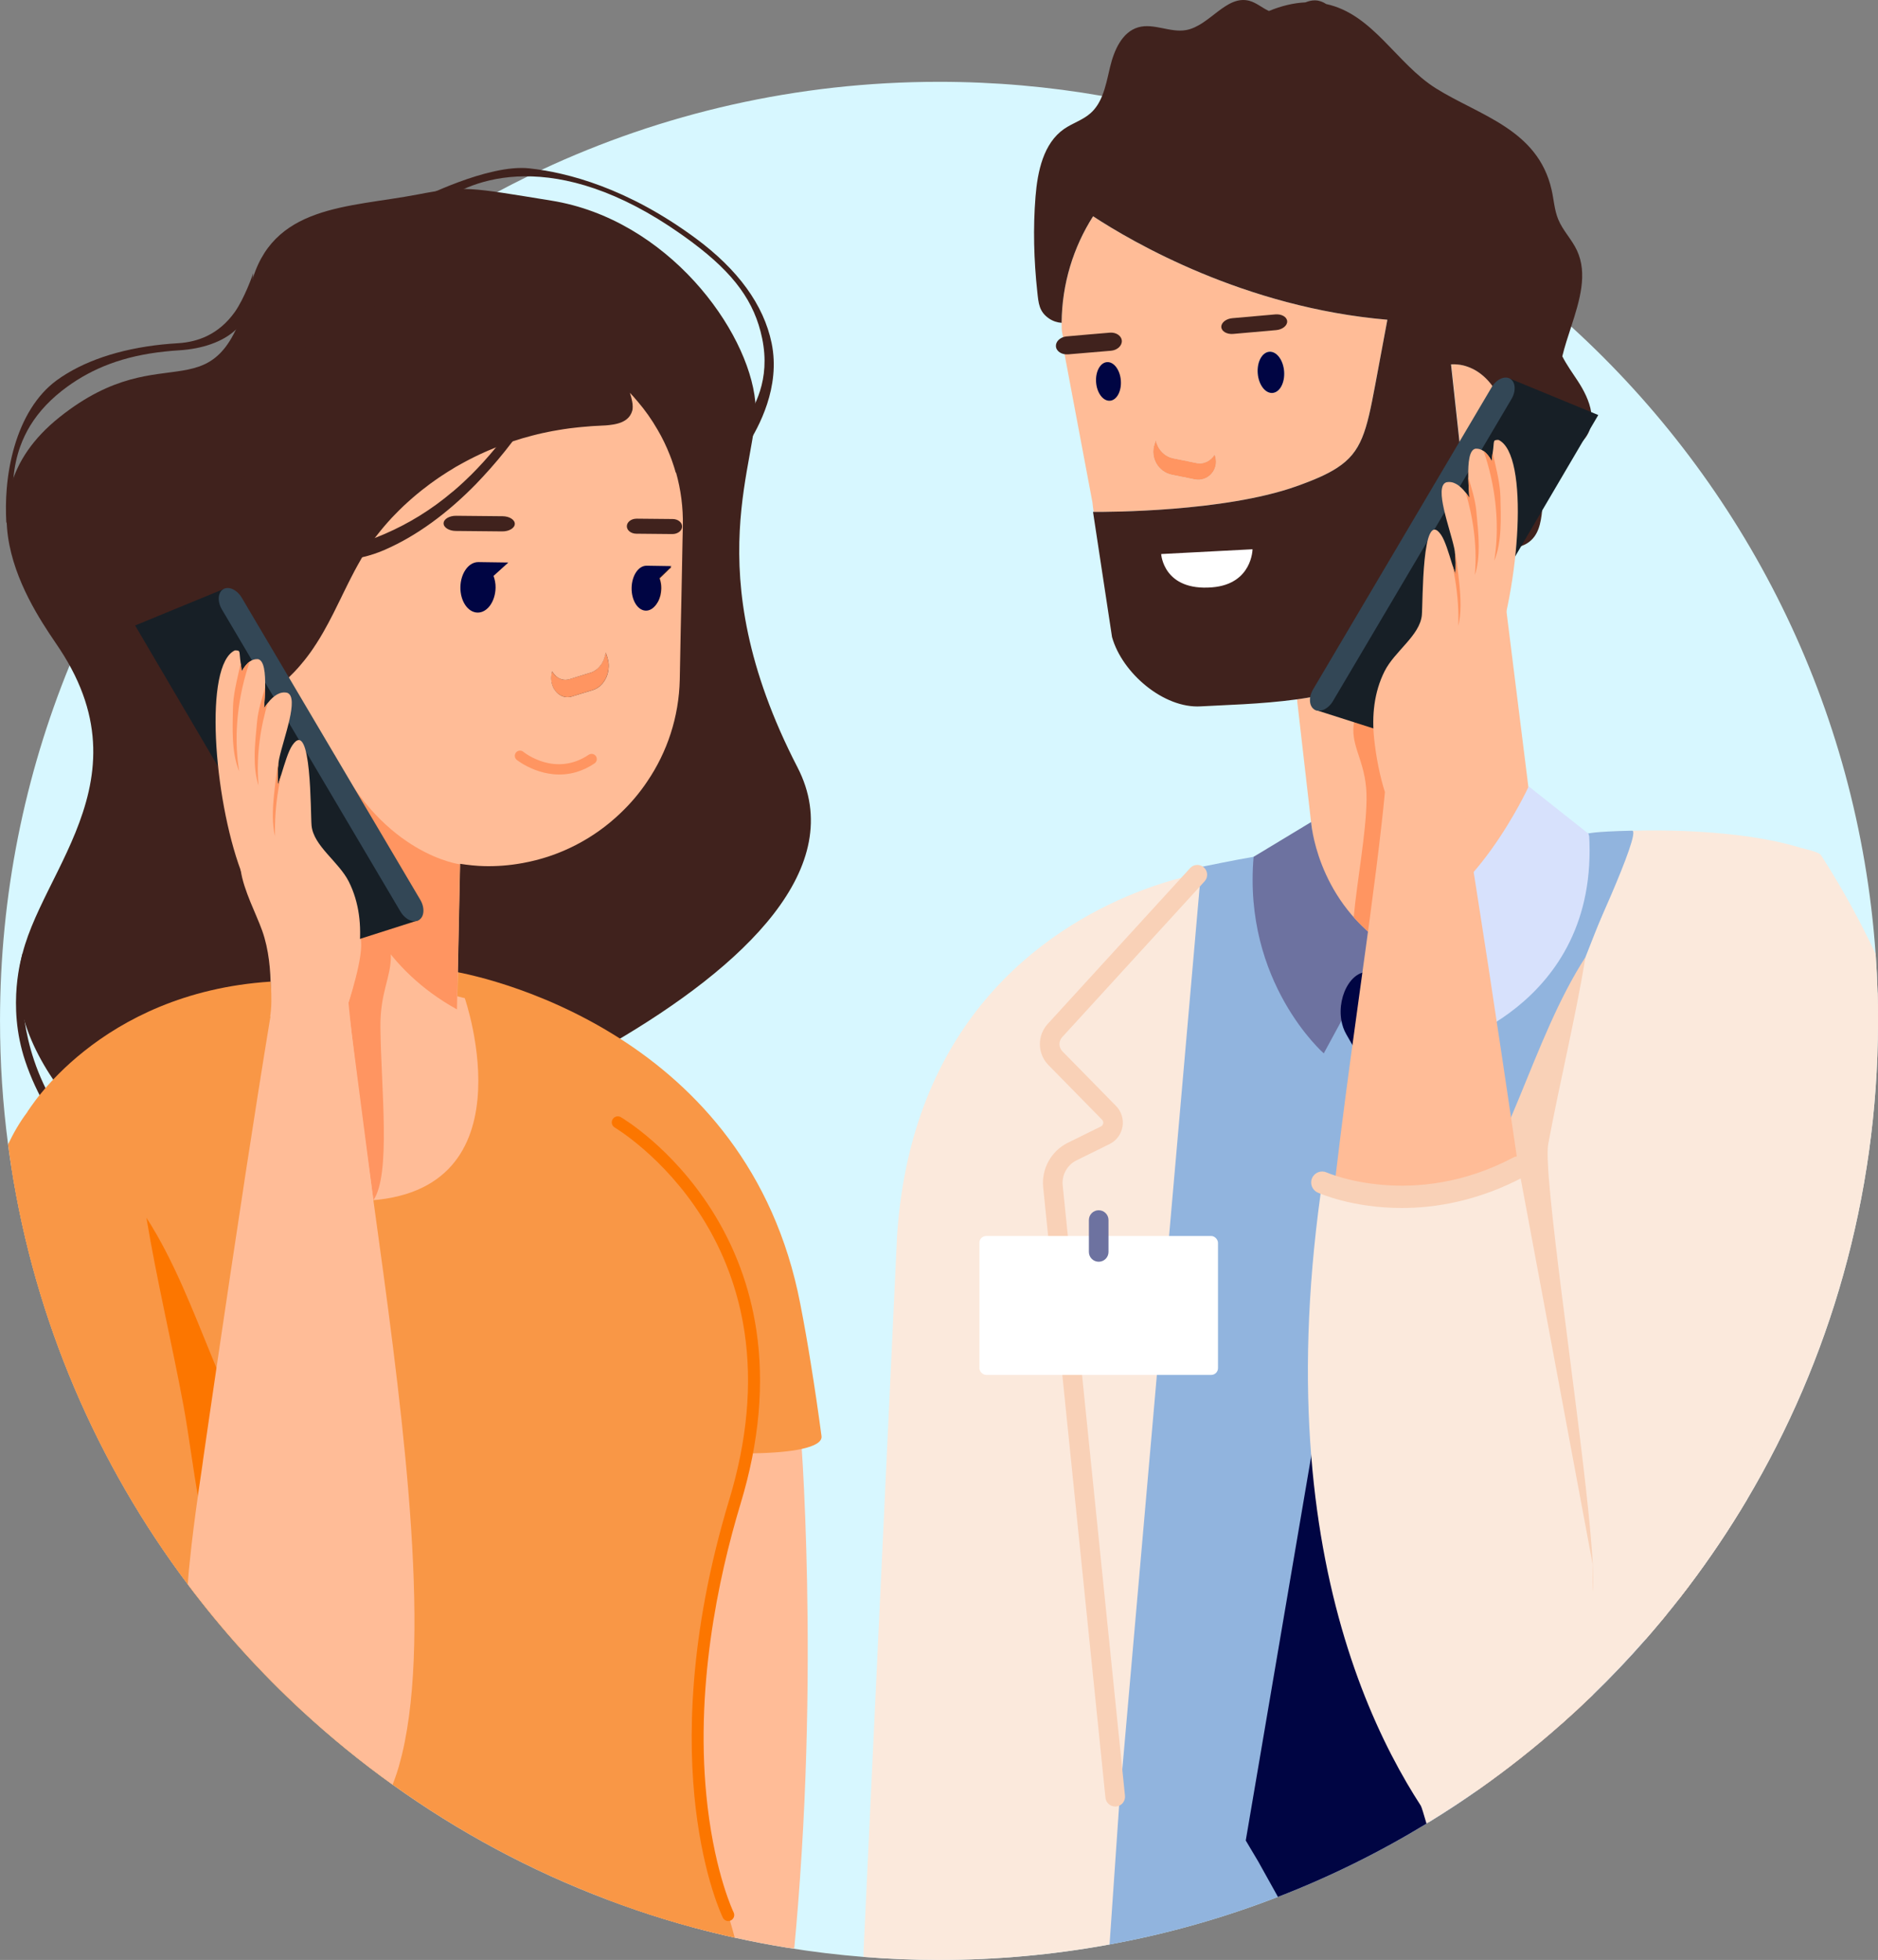 <?xml version="1.0" encoding="UTF-8"?><svg id="Calque_2" xmlns="http://www.w3.org/2000/svg" viewBox="0 0 1250.11 1304.58"><rect x="0" y="0" width="1250.11" height="1304.58" fill="#808080" stroke="none"/><defs><style>.cls-1{fill:#f9d1b7;}.cls-2{fill:#f99746;}.cls-3{fill:#000543;}.cls-4{fill:#fff;}.cls-5{fill:#ffbc97;}.cls-6{fill:#fbe9dc;}.cls-7{fill:#fc7600;}.cls-8{fill:#ff9561;}.cls-9{fill:#91b4de;}.cls-10{fill:#334756;}.cls-11{fill:#d7e1fc;}.cls-12{fill:#d7f7ff;}.cls-13{fill:#e07f4f;}.cls-14{fill:#171f26;}.cls-15{fill:#40221d;}.cls-16{fill:#0959a7;}.cls-17{fill:#6ebdff;}.cls-18{fill:#6d72a0;}</style></defs><g id="Calque_8"><g><path class="cls-12" d="M1250.11,679.52v1.71h0c-.31,115.8-32.11,224.18-87.27,317.05h0c-11.88,20-24.84,39.27-38.8,57.73-2.17,2.88-4.36,5.73-6.58,8.56-2.7,3.45-5.43,6.87-8.21,10.25-1.16,1.43-2.33,2.85-3.52,4.27-3.42,4.11-6.89,8.18-10.41,12.2h0c-.11,.12-.2,.22-.29,.33-11.1,12.65-22.7,24.84-34.77,36.55-.57,.55-1.14,1.1-1.71,1.65-6.16,5.93-12.43,11.73-18.83,17.41-17.69,15.7-36.29,30.41-55.69,44.05,0,0,0,0,0,0-10.73,7.54-21.72,14.75-32.93,21.62-.51,.32-1.02,.63-1.54,.94-31.26,19.03-64.32,35.39-98.87,48.76-35.88,13.9-73.36,24.58-112.09,31.67-.46,.09-.91,.18-1.37,.25-36.39,6.61-73.88,10.05-112.17,10.05-16.92,0-33.67-.68-50.24-2-17.07-1.36-33.93-3.4-50.58-6.1-.05,0-.1,0-.15-.02-11.79-1.91-23.47-4.15-35.03-6.72-9.03-2-17.98-4.2-26.86-6.59-13.23-3.56-26.29-7.54-39.15-11.94-6.3-2.14-12.56-4.39-18.76-6.74-51.19-19.33-99.18-45.18-142.94-76.55-21.05-15.08-41.11-31.44-60.09-48.95-27.9-25.75-53.44-54-76.27-84.41-60.18-80.1-101.55-175.14-117.57-278.55-.74-4.74-1.42-9.5-2.05-14.27-3.54-26.91-5.36-54.35-5.36-82.22,0-83.74,16.47-163.64,46.35-236.63C101.69,307.66,203.06,196.15,330.97,127.83h0c6.74-3.61,13.55-7.09,20.44-10.45,2.95-1.44,5.92-2.86,8.9-4.25,80.38-37.64,170.1-58.67,264.73-58.67,37.03,0,73.32,3.22,108.58,9.4,119.09,20.86,226.58,75.43,312.27,153.51,115.22,104.97,191.02,252.44,202.65,417.63,.6,8.55,1.03,17.15,1.28,25.8,.19,6.22,.28,12.46,.28,18.72Z"/><g><path class="cls-9" d="M1101.08,555.96l-.12,11.14-1.2,105.48-2.02,179.55-2.3,203.39-.08,6.24-.06,6.52h0s-.08,6.54-.08,6.54l-.19,16.8c-11.1,12.65-22.7,24.84-34.77,36.55-.57,.55-1.14,1.1-1.71,1.65-6.16,5.93-12.43,11.73-18.83,17.41-17.69,15.7-36.29,30.41-55.69,44.05,0,0,0,0,0,0-10.73,7.54-21.72,14.75-32.93,21.62-.51,.32-1.02,.63-1.54,.94-31.26,19.03-64.32,35.39-98.87,48.76-35.88,13.9-73.36,24.58-112.09,31.67-.46,.09-.91,.18-1.37,.25l.51-19.03,6.47-73.29v-.02l2.48-28.14v-.04l22-249.21,.85-9.62,7.31-82.86,.85-9.61,19.42-220.05,1.05-12,.81-9.21,.39-4.34c.44-.09,.88-.18,1.32-.28,0,0,0,0,0,0,.57-.12,1.13-.24,1.71-.36,3.94-.8,7.87-1.58,11.78-2.37,6.7-1.34,13.47-2.61,20.29-3.79,2.61-.46,5.23-.91,7.86-1.34,10.67-1.75,21.47-3.33,32.35-4.72,.45-.06,.92-.12,1.37-.18,10.38-1.32,20.83-2.47,31.35-3.5,3.65-.35,7.32-.68,10.98-1h.01c3.08-.27,6.14-.52,9.23-.76,16.39-1.3,32.89-2.25,49.39-2.92,7.58-.3,15.16-.54,22.72-.73,7.18-.16,14.35-.28,21.51-.34,11.56-.12,23.09-.11,34.54,.04,.52,0,1.01,0,1.52,0h0c.36,0,.72,0,1.08,0h.36c9.54,.14,19.01,.34,28.43,.61h0c4.14,.12,8.25,.27,12.37,.42,.51,0,1.01,.04,1.52,.05Z"/><path class="cls-5" d="M727.62,143.95c-13.09,20.53-20.75,44.89-20.94,70.93,0,1.24,0,2.47,.04,3.71,.03,.99,.15,1.98,.36,2.97,.2,.96,.36,1.91,.54,2.87h0s0,.04,0,.07l1.01,11.25v.02l.63,3.35,4.22,22.42,13.71,72.84c.17,2.16,.55,4.25,.82,6.36,9.18,.05,86.8,0,134.7-16.97,11.92-4.22,20.66-8.01,27.26-12.31,16.43-10.63,19.66-24.36,25.5-55.58l8.04-43.06c-94.94-8.1-169.7-51.69-195.9-68.87Zm81.88,163.43c0,.36-.02,.71-.05,1.06-.04,.48-.11,.96-.22,1.42-.04,.2-.09,.4-.14,.6-.06,.2-.12,.4-.18,.59-.06,.2-.13,.39-.21,.58-.1,.28-.23,.55-.35,.82-.09,.18-.17,.36-.27,.53-.08,.16-.16,.32-.25,.47-.09,.15-.18,.3-.28,.45-.17,.26-.36,.53-.56,.78-.06,.09-.12,.18-.19,.26-.11,.15-.23,.29-.36,.43-.05,.06-.1,.12-.16,.17-.08,.09-.16,.17-.25,.26-.21,.23-.43,.44-.66,.63-.19,.17-.39,.33-.58,.48-.2,.16-.4,.3-.61,.44-.26,.18-.53,.33-.8,.48-.12,.08-.24,.14-.37,.21-.2,.11-.41,.22-.62,.31-.16,.08-.33,.14-.5,.21-.13,.05-.27,.1-.41,.15-.17,.06-.33,.11-.49,.16-.3,.09-.61,.17-.92,.24-.29,.06-.59,.11-.89,.15-.2,.03-.4,.05-.61,.06-.48,.03-.97,.04-1.47,.02-.15,0-.29-.02-.44-.03-.07-.01-.14-.01-.2-.02-.39-.04-.79-.1-1.18-.18l-15.23-3.09c-.48-.1-.94-.21-1.4-.35-.1-.03-.2-.06-.3-.09-.03,0-.05-.02-.08-.03-.04-.02-.07-.03-.11-.04-.26-.09-.52-.18-.77-.28-.31-.13-.62-.27-.92-.41-.13-.06-.25-.12-.38-.19-.38-.19-.75-.4-1.1-.62-.12-.08-.25-.15-.36-.23-.07-.04-.14-.08-.2-.14-.24-.16-.47-.33-.69-.5-.3-.23-.59-.47-.87-.72-.18-.15-.34-.29-.48-.45-.24-.23-.48-.47-.7-.72-.07-.08-.14-.16-.2-.24-.06-.06-.12-.12-.17-.19-.09-.1-.17-.21-.25-.31-.27-.35-.53-.7-.77-1.06-.09-.14-.18-.27-.27-.41-.09-.14-.17-.27-.24-.42t-.01-.02c-.14-.23-.27-.47-.39-.71-.13-.24-.25-.49-.36-.74-.19-.4-.35-.79-.49-1.2-.15-.42-.28-.84-.39-1.27-.05-.21-.1-.42-.14-.64h0c-.03-.11-.06-.22-.07-.33-.07-.34-.12-.67-.16-1.01-.04-.3-.07-.61-.09-.92,0-.06,0-.12,0-.19-.01-.1-.02-.21-.02-.32-.02-.59-.01-1.2,.04-1.8,.02-.25,.05-.5,.08-.76,.03-.29,.08-.59,.14-.88,.05-.29,.12-.58,.19-.87,.03-.13,.05-.27,.1-.4,.04-.15,.08-.29,.12-.43,.04-.14,.08-.29,.13-.43l.89-2.66v.03h0c.08,.37,.17,.7,.28,1.05s.22,.71,.35,1.05c.04,.11,.08,.23,.12,.34,0,.02,.02,.04,.03,.06,.08,.21,.16,.43,.25,.63,.11,.23,.22,.47,.34,.7,.18,.39,.39,.76,.61,1.12,.08,.15,.17,.29,.27,.43,0,.03,.02,.06,.04,.08,.02,.02,.04,.05,.05,.08,.04,.06,.09,.12,.12,.18,.1,.14,.19,.28,.29,.41,.17,.24,.34,.47,.53,.69,.04,.06,.09,.11,.13,.16,.13,.17,.27,.33,.41,.48,.05,.06,.09,.11,.15,.15,.02,.02,.04,.05,.07,.07,.5,.54,1.04,1.03,1.62,1.49,.11,.09,.21,.17,.32,.24,.1,.08,.2,.15,.31,.22,.35,.26,.72,.49,1.09,.7,.21,.12,.41,.23,.61,.34,.54,.28,1.1,.53,1.68,.73,.1,.04,.19,.07,.29,.1,.06,.03,.13,.05,.19,.07,.07,.02,.14,.04,.2,.05,.17,.06,.35,.12,.53,.16,.03,.02,.06,.03,.08,.03,.28,.08,.56,.14,.84,.2l15.24,3.09c.19,.04,.39,.07,.58,.1,.39,.07,.76,.1,1.14,.12,.08,0,.15,0,.23,0h.59s.09,0,.14,0c.31-.01,.62-.03,.93-.08,.16-.01,.32-.04,.48-.07,.36-.05,.72-.13,1.07-.24,.11-.03,.21-.06,.31-.09,.15-.04,.31-.1,.47-.16,.25-.09,.5-.19,.74-.3,.03-.01,.06-.02,.1-.04,.21-.1,.41-.2,.62-.31,.43-.24,.86-.5,1.26-.79,.17-.12,.33-.24,.49-.38,.16-.13,.32-.27,.48-.41,.11-.09,.22-.19,.32-.29,.17-.15,.34-.32,.5-.5,.11-.11,.22-.23,.32-.35,.16-.18,.32-.37,.46-.56,.19-.24,.37-.48,.54-.73,.14-.21,.28-.42,.41-.64,.01,0,.01-.01,.01-.01l.27,.94,.03,.12,.11,.38c.05,.18,.09,.36,.14,.54,.03,.14,.07,.29,.1,.43,0,.02,.02,.05,.02,.08,.04,.16,.07,.32,.09,.47v.03c.02,.12,.04,.23,.05,.34,.04,.25,.06,.49,.08,.74,.02,.27,.03,.54,.03,.8v.07Zm45.32-57.27h0c-.02,.3-.05,.59-.08,.88-.03,.29-.06,.58-.1,.87-.04,.22-.08,.45-.12,.67,0,0,0,.02,0,.03-.05,.3-.12,.59-.18,.87-.06,.23-.11,.45-.18,.68-.03,.08-.05,.15-.08,.22-.03,.13-.07,.26-.11,.38-.06,.2-.13,.4-.2,.59-.07,.19-.15,.38-.22,.57-.08,.19-.16,.37-.25,.55-.08,.18-.17,.36-.26,.53-.1,.2-.21,.4-.33,.59-.02,.02-.03,.04-.05,.06-.05,.08-.1,.16-.14,.23-.23,.36-.46,.7-.71,1.01-.07,.09-.15,.18-.23,.27-.07,.09-.15,.17-.23,.25-.11,.12-.22,.24-.34,.35-.08,.08-.17,.15-.26,.22-.16,.14-.31,.27-.48,.39-.05,.04-.1,.08-.16,.12-.04,.03-.1,.06-.14,.09-.09,.06-.19,.13-.29,.18-.2,.12-.4,.23-.6,.32,0,0,0,0,0,0-.26,.12-.53,.21-.8,.29-.2,.06-.41,.1-.62,.14-.1,.02-.2,.04-.31,.05-.09,.01-.18,.02-.28,.03-.42,.03-.83,.03-1.26-.04h-.03c-.2-.02-.4-.06-.6-.12-.11-.03-.22-.06-.34-.09-.23-.07-.45-.15-.68-.26-.06-.02-.12-.05-.19-.09-.06-.03-.12-.07-.18-.1-.17-.09-.34-.18-.51-.28v-.02c-.27-.16-.53-.33-.77-.51-.07-.05-.13-.1-.2-.16-.13-.1-.25-.22-.37-.33-.06-.05-.12-.11-.18-.17-.22-.2-.43-.42-.64-.66-.1-.11-.2-.23-.3-.35-.1-.13-.2-.26-.3-.39-.06-.09-.12-.18-.18-.26-.02-.03-.04-.06-.06-.08-.04-.04-.07-.09-.1-.14-.02-.03-.03-.06-.04-.08-.19-.27-.36-.55-.54-.85-.02-.03-.05-.07-.07-.11-.01-.02-.02-.05-.03-.07-.07-.12-.14-.24-.2-.36-.03-.05-.06-.1-.08-.15-.1-.2-.2-.41-.3-.63-.1-.21-.19-.43-.28-.65-.05-.12-.1-.24-.14-.36-.03-.05-.05-.11-.07-.17-.05-.13-.1-.27-.15-.41-.1-.32-.21-.64-.3-.98-.05-.15-.09-.3-.13-.45-.05-.13-.07-.26-.1-.4-.02-.07-.04-.14-.05-.22-.01-.07-.02-.14-.04-.21-.05-.21-.09-.43-.14-.65-.06-.32-.11-.64-.15-.97-.03-.19-.05-.39-.07-.59l-.02-.14s0-.03-.01-.04c-.02-.16-.04-.33-.05-.51-.02-.27-.04-.54-.04-.8,0-.01,0-.02,0-.02-.04-.71-.02-1.41,.02-2.1,.03-.41,.07-.82,.11-1.22,.04-.4,.11-.79,.19-1.18s.16-.77,.26-1.14c.02-.09,.04-.17,.06-.25,.03-.1,.06-.2,.09-.3,.04-.18,.1-.35,.15-.52,.06-.19,.13-.37,.19-.54s.12-.34,.2-.51c.03-.08,.07-.17,.1-.25,.02-.03,.03-.07,.05-.1,.21-.48,.44-.93,.69-1.35,.11-.2,.23-.39,.36-.58,.14-.21,.29-.42,.45-.62,.1-.13,.21-.27,.32-.39,.1-.13,.21-.25,.33-.36,.08-.08,.17-.17,.26-.25,.11-.11,.23-.22,.35-.32,.12-.11,.24-.21,.37-.3,.1-.08,.21-.16,.32-.23,.17-.12,.35-.23,.53-.32,.12-.08,.25-.14,.38-.19,.08-.04,.16-.08,.25-.11,.09-.04,.17-.07,.26-.1,.22-.08,.44-.14,.67-.2,.27-.05,.55-.09,.83-.12,.42-.03,.84,0,1.26,.05,.17,.02,.33,.05,.49,.09,.17,.04,.33,.08,.49,.13,.16,.05,.32,.11,.48,.18,.16,.06,.31,.13,.47,.21,.11,.05,.22,.11,.33,.17,.14,.08,.29,.17,.43,.26,.18,.11,.35,.24,.52,.37,.11,.08,.21,.16,.31,.25,.11,.08,.21,.17,.31,.26s.19,.18,.29,.28c.13,.12,.25,.24,.36,.37,.12,.13,.24,.26,.35,.39,.12,.14,.23,.28,.34,.42,.16,.21,.32,.43,.47,.65,.06,.08,.11,.15,.15,.23,.15,.23,.3,.47,.44,.71,.1,.18,.2,.36,.29,.54,.06,.11,.11,.22,.17,.33,.11,.23,.22,.46,.32,.69,.12,.27,.23,.54,.33,.82,.11,.28,.21,.56,.3,.85,.09,.28,.18,.57,.26,.86,.26,.93,.45,1.9,.57,2.91,.02,.17,.04,.34,.06,.51,.02,.17,.04,.34,.05,.52,.05,.69,.07,1.38,.06,2.05,0,.3-.01,.59-.03,.88Z"/><path class="cls-5" d="M1024.45,580.55l-66.54,55.11-64.44,20.54-16.1-68.54-12.41-108.18h-.01s-.01-.19-.01-.19l-1.58-13.8c.15-.03,.31-.04,.45-.07,19.22-2.68,37.35-7.19,47.78-15.24,6.82-5.26,16.86-14.52,26.03-23.88,7.5-7.65,14.4-15.36,18.54-21.06,18.63-25.63,22.36-61.31,17.51-92.83l-7.63-69.93c18.14-1.03,34.18,15.8,35.99,38.01,1.09,13.36-3.29,25.53-10.83,33.62l6.91,55.31,3.49,27.93,5.54,44.37v.08l17.33,138.73Z"/><path class="cls-15" d="M820.27,211.8l28.64-2.53c4.18-.37,7.75,1.68,7.91,4.56,.17,2.88-3.12,5.53-7.3,5.9l-28.63,2.53c-4.18,.37-7.74-1.68-7.91-4.56-.17-2.88,3.11-5.53,7.3-5.9Z"/><path class="cls-15" d="M738.74,221.42c4.18-.35,7.79,2.07,8.01,5.38,.22,3.31-3.03,6.31-7.21,6.66l-28.45,2.4c-4.39,.37-7.99-2.05-8.21-5.36-.21-3.18,2.81-6.02,6.77-6.55,.45-.11,29.09-2.52,29.09-2.52Z"/><path class="cls-3" d="M738.85,266.73c-4.55,.34-8.68-5.13-9.22-12.22-.54-7.1,2.7-13.13,7.25-13.47,4.55-.34,8.68,5.13,9.22,12.23,.54,7.1-2.7,13.13-7.25,13.47Z"/><path class="cls-3" d="M844.95,234.13c4.86-.37,9.26,5.48,9.85,13.05,.58,7.58-2.88,14.01-7.74,14.38-4.86,.37-9.26-5.48-9.85-13.05-.58-7.58,2.88-14.01,7.74-14.38Z"/><path class="cls-8" d="M769.36,293.04c1.27,5.81,5.55,10.78,11.8,12.04l15.23,3.09c5.25,1.06,9.73-1.66,12.19-5.72l.42,1.45c2.54,8.7-4.94,17-13.72,15.22l-15.23-3.09c-9.12-1.85-14.57-11.41-11.58-20.32l.89-2.66Z"/><path class="cls-6" d="M1250.11,679.52v1.71h0c-.31,115.8-32.11,224.18-87.27,317.05h0c-11.88,20-24.84,39.27-38.8,57.73-2.17,2.88-4.36,5.73-6.58,8.56-2.7,3.45-5.43,6.87-8.21,10.25-1.16,1.43-2.33,2.85-3.52,4.27-3.42,4.11-6.89,8.18-10.41,12.2l.18-16.47,.08-6.53h0s.06-6.53,.06-6.53l.08-6.56,2.27-203.41h0s2.01-178.99,2.01-178.99l1.17-105.38,.12-10.85c2.85,.11,5.7,.22,8.55,.34,5.84,.22,11.64,.46,17.4,.76,19.99,1.02,39.72,2.23,58.71,3.78,9.52,2.2,18.78,5.66,27.76,10.25,.02,.02,.05,.03,.09,.04v.02c12.8,20.17,24.43,41.25,34.75,63.24,.6,8.55,1.03,17.15,1.28,25.8,.19,6.22,.28,12.46,.28,18.72Z"/><path class="cls-6" d="M799.36,581.39l-.77,8.8-1.11,12.55-19.28,219.97-.84,9.61-7.28,82.86-.84,9.62-22.17,252.95v.07l-2.12,24.1h0s-6.36,92.36-6.36,92.36c-.46,.09-.91,.18-1.37,.25-36.39,6.61-73.88,10.05-112.17,10.05-16.92,0-33.67-.68-50.24-2v-3.25l22.32-476.63c9.86-150.93,107.62-209.17,163.52-230.27,10.23-3.86,19.05-6.48,25.68-8.18h0s.01,0,.02,0c6.82-1.77,11.32-2.57,12.61-2.79,.26-.05,.39-.06,.39-.06Z"/><path class="cls-1" d="M742.35,1202.47c.22,0,.45-.01,.67-.03,3.59-.37,6.2-3.57,5.83-7.16l-41.46-406.3c-.7-6.87,2.99-13.55,9.18-16.61l22.02-10.86c4.56-2.24,7.78-6.58,8.63-11.58,.85-5.01-.77-10.16-4.32-13.78l-35.69-36.37c-2.55-2.6-2.62-6.73-.17-9.41l94.8-103.73c2.43-2.66,2.24-6.79-.41-9.22-2.66-2.42-6.79-2.26-9.22,.42l-94.8,103.73c-7.13,7.81-6.91,19.83,.5,27.36l35.68,36.36c.88,.9,.86,1.93,.77,2.45-.09,.54-.41,1.5-1.54,2.06l-22.02,10.86c-11.06,5.46-17.65,17.36-16.4,29.63l41.46,406.3c.34,3.36,3.18,5.86,6.49,5.86Z"/><g><path class="cls-17" d="M1112.09,1068.29h-17.51s17.51,0,17.51,0Z"/><path class="cls-16" d="M1117.46,1064.57c-2.7,3.45-5.43,6.87-8.21,10.25h-14.67c-3.61,0-6.53-2.92-6.53-6.53s2.92-6.53,6.53-6.53h17.51c2.23,0,4.19,1.11,5.37,2.81Z"/></g><path class="cls-1" d="M1187.47,705.08l-38.22,31.2-1.26,1.04c-.97,.79-1.07,1.81-1.04,2.35,.04,.54,.25,1.53,1.3,2.21l5.69,3.64,7.98,5.1,7.03,4.49c10.39,6.62,15.64,19.18,13.06,31.25l-6.34,29.47-40.47,188.28-11.16,51.9c-2.17,2.88-4.36,5.73-6.58,8.56-2.7,3.45-5.43,6.87-8.21,10.25-1.16,1.43-2.33,2.85-3.52,4.27l.92-4.27,1.41-6.53h0s1.4-6.53,1.4-6.53l6.64-30.92,52.84-245.78,.31-1.45c1.34-6.32-1.15-12.9-6.25-16.75-.35-.27-.69-.51-1.07-.75l-6.3-4.02-14.39-9.2c-4.28-2.74-7.02-7.38-7.32-12.46-.29-5.06,1.88-10.01,5.81-13.22l2.97-2.43,36.51-29.81c2.81-2.29,3.33-6.39,1.05-9.55l-79.09-118-.21-.32-2.08-3.09c-1.72-2.59-1.37-5.94,.68-8.1,.33-.36,.71-.68,1.12-.96,2.98-1.99,7.03-1.2,9.06,1.8l.1,.16,81.12,121.04c6.22,8.54,4.68,20.46-3.49,27.13Z"/><path class="cls-11" d="M1017.61,523.43s-37.61,82.02-87.79,91.98l26.16,82.9s109.06-26.52,101.81-143.06l-40.19-31.82Z"/><path class="cls-18" d="M872.77,547.16s3.28,49.53,48.04,80.95l-39.63,73.03s-53.92-47.09-46.7-130.83l38.3-23.14Z"/><path class="cls-3" d="M953.36,690.01c-.62,1.02-1.31,2.01-2.07,2.94l-17.34,21.34c-1.41,1.73-2.97,2.99-4.56,4.01l2.4,70.89,.04,1.31,.46,13.56,4.06,119.96,3.18,94.45h0s5.51,162.93,5.51,162.93l.58,16.92,5.47,14.59c-.51,.32-1.02,.63-1.54,.94-31.26,19.03-64.32,35.39-98.87,48.76l-13.16-23.63-8.27-13.9,43.58-255.86v-.02l5.12-30.07v-.06s0-.01,0-.02l23.51-138.06,2.11-12.36,.38-2.24,11.56-67.89c-2.15-1.4-4.12-3.43-5.72-6.22l-9.55-16.72-4.1-7.18c-1.59-2.77-2.62-5.81-3.2-8.95-1.58-8.7,.47-18.11,4.8-24.59h0c2.42-3.64,5.54-6.32,9.13-7.44,1.22-.39,2.48-.59,3.77-.59,.35,0,.7,.01,1.04,.04l8.82,.73,19.98,1.67h.01l2.2,.19c14.25,1.17,19.91,25.35,10.66,40.57Z"/><path class="cls-5" d="M533.69,1232.55c-1.57,25.28-3.27,46.52-5,64.4-1.49-.15-2.98-.31-4.46-.47-.05,0-.1,0-.15-.02-11.79-1.91-23.47-4.15-35.03-6.72-9.03-2-17.98-4.2-26.86-6.59-13.23-3.56-26.29-7.54-39.15-11.94l14.36-111.49,19.58-151.76,4.91-38.07s.03,0,.07-.02c.53-.16,4.97-1.48,11.41-3.17,5.77-1.52,13.15-3.34,20.76-4.87,1.39-.28,2.79-.55,4.19-.81h.01c.07,0,.12,0,.19-.04,1.33-.24,2.65-.47,3.97-.69,9.65-1.58,18.86-2.37,24.72-1.16,3.87,.79,6.3,2.45,6.48,5.32,0,0,1.24,17.03,2.32,45.83,1.87,48.83,3.32,131.49-2.32,222.27Z"/><g><g><path class="cls-15" d="M137.46,816.31l.74-3.6c-33.16-12.01-60.23-28.69-80.43-49.57-16.1-16.63-27.92-35.97-35.12-57.47-12.26-36.6-6.83-67.11-6.77-67.42l-.83-3.85c-.24,1.28-10.87,34.24,1.75,71.91,7.41,22.12,19.99,43.33,36.54,60.42,20.61,21.29,50.46,37.37,84.13,49.56Z"/><path class="cls-15" d="M367.08,133.55c-54.53-8.82-57.86-10.1-89.22-4.07-45.88,8.82-97.31,6.63-110.76,60.15-23.08,91.82-55.82,30.9-127.46,88.04-71.64,57.13-14.18,132.67,.05,154.24,62.42,94.66-25.16,157.79-27.35,220.24-2.19,62.45,83.42,154.05,161.36,138.29,77.94-15.76,425.84-146.68,357.15-279.7-68.69-133.02-24.43-205.68-28.08-243.36-4.64-47.98-58.48-121.35-135.69-133.83Z"/><path class="cls-15" d="M497.59,296.11c7.3-11.65,22.14-38.27,16.04-67.75-5.27-25.45-22.36-48.97-50.8-69.93-45.26-33.33-85.08-43.61-110.53-46.37-27.65-3-73.4,20.59-74.1,20.8l16.61,1.1c22.44-16.8,80.93-36.47,166.38,27.63,27.46,20.59,41.09,39.23,46.13,63.58,5.8,28.05-5.36,46.07-12.36,57.24-.35,.56-11.41,6.57-11.41,6.57,0,0,13.85,7.46,14.04,7.14Z"/><path class="cls-15" d="M167.74,194.76l.6-9.31v-.32l.21-3.22c-.28,.85-5.78,16.7-12.41,25.98-5.03,6.99-11.1,12.24-18.29,15.73-5.82,2.81-12.31,4.42-19.47,4.84-3.55,.21-7.01,.49-10.47,.85h-.02c-28.66,3.03-52.73,11.19-70.1,23.79-13.47,9.84-22.76,25.65-28.13,43.9-2.63,8.89-4.34,18.39-5.15,27.98-.67,7.77-.71,15.6-.27,23.26l.23-.67v-.15l.04-.05v-.04l4.25-13.17c-.17-2.96-.25-5.86-.17-8.65,.05-2.5,.13-4.87,.37-7.26v-.17c.7-7.57,2.22-14.52,4.55-21,1.76-4.84,3.96-9.41,6.54-13.67,6.1-9.99,14.43-18.5,24.55-25.89,17.06-12.4,37.45-20.65,65.3-23.55h.04c2.91-.32,5.94-.6,9.02-.77,8.11-.5,15.23-1.92,21.29-4.06h.01c7.03-2.44,12.61-5.8,16.73-9.69q0-.05,.02-.05h.03c1.65-1.48,3.04-3.15,4.21-4.8h.04c7.26-10.2,13.29-12.36,6.45-19.84Z"/></g><path class="cls-15" d="M190.65,274.05c22.51-23.05,35.21-55.8,69.1-66.31,20.97-6.51,45.55-2.61,67.98,3.71,27,7.6,52.76,18.52,78.41,29.41,18.65,7.92,37.3,15.83,55.95,23.74,2.15,.91,4.37,1.88,5.87,3.47,1.66,1.77,2.15,4.03,2.58,6.17,1.68,8.32,10.78,29.66,6.38,36.88-4.93,8.1-18.76,5.17-28,3.52-94.98-17.04-160.08,13.95-186.63,34.36-21.89,16.82-36.81,39.29-59.24,55.62-14.55,10.59-32.08,18.39-51.09,22.72-.8,.18-1.65,.28-2.46,.44l-27.61-106.93c23.84-14.76,50.1-27.7,68.76-46.8Z"/><path class="cls-15" d="M491.27,256.15l-9.83,10.43c-1.98,4.78-4.15,9.25-6.58,13.39,0,.03,0,.03,0,.04-.12,.24-.27,.5-.41,.75-.11,.2-.23,.4-.35,.6-.37,.57-.72,1.09-1.06,1.68h-.02c-4.26,6.83-9.1,12.69-14.5,17.74-3.19,2.97-6.56,5.65-10.1,8.07-.08,.11-.21,.15-.3,.19-1.18,.81-2.34,1.55-3.55,2.29-1.12,.7-2.29,1.37-3.45,2.01h-.02c-8.83,4.87-18.56,8.4-29.13,10.83-24.74,5.68-51.2,5.26-84.31-5.05-.39-.13-.7-.28-1.15-.41h-.09c-1.71-.5-3.36-.94-5.02-1.35-2.6-.63-5.14-1.12-7.58-1.52-4.2-.62-8.19-.94-11.92-.94-1.84,0-3.61,.09-5.33,.24h-.02c-7.57,.61-13.9,2.58-18.91,5.46-9.69,5.59-16.13,6.39-16.13,11.83,0,1.15,.3,2.5,.9,4.16l-4.85,8.65-1.65,2.94c.17-.22,1.15-1.21,2.73-2.69,2.01-1.97,5.06-4.79,8.52-7.7,1.2-1.02,2.5-2.12,3.78-3.03,.03-.02,.05-.04,.08-.06,.02-.02,.05-.04,.07-.06,.04-.06,.08-.08,.13-.12,.02-.03,.04-.05,.07-.06,.01,0,.02-.02,.03-.02h0s.01-.02,.01-.02c0-.02,0-.02,.02-.02,0-.02,.02-.02,.04-.02,2.69-2.15,5.6-4.07,8.29-5.68,9.22-5.29,18.92-7.92,28.91-7.84,2.71,0,5.58,.22,8.4,.67h.06c.13,0,.22,.04,.35,.09,2.87,.44,5.82,1.18,8.73,2.05,33.87,10.53,65.14,12.96,90.58,7.13,10.07-2.28,19.66-6.98,28.53-13.29,1.29-.89,2.6-1.84,3.81-2.83h0v-.02c.22-.18,.44-.34,.62-.51,.25-.19,.53-.41,.81-.64,5.05-4.09,9.8-8.68,14.26-13.76,3.43-3.81,6.64-7.87,9.65-12.13v-.03s.02,.02,.02,.02h.02s.01-.03,.01-.03c.96-1.36,1.91-2.73,2.82-4.13,.94-1.42,1.86-2.85,2.72-4.3v-.03c4.57-7.42,8.55-15.2,11.83-23.07,.15-.28,.28-.54,.36-.81l-.91,.91Z"/></g><path class="cls-2" d="M533.69,964.45c-8.18,1.78-19.56,2.72-32.43,2.91-1.34,.02-2.7,.04-4.07,.04s-2.7,0-4.07-.02h-.01c-4.47-.04-9.07-.17-13.72-.38h-.04c-2-.08-3.99-.17-5.98-.3-4.42-.24-8.87-.57-13.29-.97-12.04-1.07-23.88-2.63-34.44-4.67-10.47-1.99-19.65-4.43-26.51-7.25-6.06-2.5,17.5,107.16,38.27,205.91,10.25,48.72,19.8,94.8,24.79,123.43-13.23-3.56-26.29-7.54-39.15-11.94-6.3-2.14-12.56-4.39-18.76-6.74l-87.16-524.38v-.02l-.17-1.16-.03-.08v-.02l-7.59-45.58-.02-.07v-.04l-3.47-21-.68-4.02-.81-4.7v-.29l-.84-5-1.38-8.33-.54-3.22s1.07,.17,3.08,.57h.03c3.62,.67,10.21,2.12,19.02,4.54,16.87,4.7,41.77,13.16,68.7,27.72h.01c6.67,3.58,13.47,7.58,20.31,11.93,0,0,0,.02,.01,0,.01,.02,.02,.02,.02,.02,50.43,32.29,102.62,86.63,119.95,176.59,2.61,13.38,4.93,26.62,7.03,39.79v.02c2.64,16.21,4.97,32.26,7.09,48.15,.51,3.85-4.54,6.67-13.15,8.55Z"/><path class="cls-2" d="M503.35,913.73c.27,15.54-1.68,31.32-4.83,47.25-.2,.99-.4,1.98-.6,2.97-.21,1.11-.45,2.22-.71,3.35,0,.02,0,.06-.02,.1-.02,.1-.03,.19-.06,.28-2.3,10.67-5.07,21.42-8,32.17-.03,.07-.04,.13-.06,.2,0,.04,0,.08,0,.11-1.58,5.74-3.15,11.5-4.78,17.24-.99,3.49-1.96,6.97-2.92,10.46-.06,.2-.12,.4-.16,.61-.06,.22-.12,.43-.16,.64-7,25.51-13.3,50.91-14.73,75.64-.44,7.66-.74,14.97-.97,21.89v.05c0,.13,0,.24,0,.37-.02,.08-.03,.16-.03,.24,0,.04,0,.09,0,.13-2.57,83.22,9.77,115.57,19.45,147.23,0,.03,0,.04,0,.04,.39,1.27,.77,2.54,1.15,3.82,1.1,3.69,2.15,7.4,3.13,11.22-9.03-2-17.98-4.2-26.86-6.59-13.23-3.56-26.29-7.54-39.15-11.94-6.3-2.14-12.56-4.39-18.76-6.74-51.19-19.33-99.18-45.18-142.94-76.55-21.05-15.08-41.11-31.44-60.09-48.95-27.9-25.75-53.44-54-76.27-84.41-60.18-80.1-101.55-175.14-117.57-278.55,4.77-10.98,11.36-21.06,19.49-29.81,1.28-1.41,2.69-2.86,4.06-4.16,.6-.6,1.2-1.17,1.82-1.74h.01s.08-.09,.13-.13t.02,0c1.34-1.28,2.71-2.45,4.12-3.6h0s.01-.02,.01-.02c.02,0,.05-.02,.06-.05,2.35-1.97,4.86-3.86,7.41-5.62,.28-.19,.53-.37,.81-.56l17.41-11.79,9.76-6.62c.07-.04,.12-.08,.19-.12,28.97-18.67,63.49-35.03,101.49-43.79,1.34-.31,2.69-.63,4.04-.88,.54-.12,1.11-.25,1.67-.36h.03c.21-.05,.48-.12,.69-.13h0c.35-.11,.69-.16,1.03-.23,.07-.01,.17-.04,.25-.05,.96-.22,1.96-.4,2.95-.58,.76-.17,1.57-.32,2.33-.45,1.52-.28,3.09-.53,4.65-.81,.22-.04,.44-.08,.65-.09h0c.32-.07,.64-.11,.96-.15,1.04-.17,2.09-.33,3.13-.47,3.01-.45,6.01-.85,9.05-1.17,2.46-.25,4.94-.49,7.41-.68,6.82-.56,13.71-.85,20.7-.84h1.07c2.58,0,5.22,.08,7.87,.19,4.21,.15,8.44,.41,12.69,.8h.02c5.66,.52,11.36,1.25,17.07,2.2,6.14,.98,12.28,2.22,18.46,3.74,1.03,.24,1.97,.46,2.96,.73,1.8,.45,3.62,.93,5.45,1.47,.73,.2,1.5,.41,2.25,.62,.32,.11,.64,.19,.94,.28,.23,.08,.43,.14,.66,.2h.02s.03,.02,.04,.02h0s.02,0,.02,0c.3,.08,.59,.18,.89,.27h0c.56,.16,1.09,.32,1.65,.5,2.15,.68,4.26,1.37,6.41,2.09h.03c5.48,1.86,10.97,3.95,16.51,6.29,3.11,1.29,6.17,2.63,9.21,4.06h.01c15.24,6.99,29.59,15.22,43.06,24.56,0,0,.01,0,.01,0,13.6,9.42,26.28,19.95,37.92,31.49,8.48,8.38,16.44,17.28,23.81,26.64h0c8.11,10.26,15.54,21.07,22.25,32.36,.04,.06,.07,.12,.11,.18,.02,.04,.06,.09,.08,.13,14.13,23.77,25.14,49.72,32.75,77.14,0,.06,.01,.1,.03,.14,.01,.05,.02,.1,.04,.16,0,.02,0,.04,.01,.08,.32,1.13,.61,2.23,.9,3.35,2.85,10.8,4.17,21.82,4.37,32.93Z"/><g><path class="cls-15" d="M195.47,544.76c-11.28-12.9-20.46-29.95-27.26-50.45-6.18-18.63-10.9-35.84-14.67-52.09l-31.02-76.55c7.16-8.6,14.65-17.01,21.93-25.57,1.07-10.82,2.77-20.89,5.26-29.98l10.61,9.83c4.35-6.15,8.42-12.48,11.82-19.22,14.84-29.35,19.62-66.59,46.35-85.44,16.55-11.67,38.03-13.27,58.15-11.84,24.21,1.71,47.98,7.19,71.64,12.66,17.2,3.97,34.41,7.95,51.62,11.92,1.98,.46,4.04,.95,5.59,2.28,1.72,1.47,2.54,3.72,3.3,5.87,1.94,5.5,7.58,16.17,10.54,25.27,1.52,4.68,2.38,8.97,1.57,11.88-2.69,9.62-14.92,9.76-23.03,10.16-83.4,4.13-132.79,51.66-151.53,79.17-15.45,22.68-23.97,49.67-39.96,71.96-8.96,12.49-20.28,23.17-33.03,31.64,5.95,8.09,14.37,13.37,23.93,14.27l-1.32,64.42c-.41,.44-.37-.06-.48-.18Z"/><path class="cls-8" d="M380.6,463.61c-8.01,2.46-15.36-5.84-13.49-15.23l.31-1.56c2.49,4.15,6.78,6.74,11.56,5.27l13.9-4.28c5.7-1.75,9.38-7.3,10.24-13.54l.97,2.77c3.24,9.24-1.27,19.74-9.59,22.29l-13.9,4.28Z"/><path class="cls-5" d="M449.89,314.82h0c-.04-.25-.08-.46-.21-.67-.46-1.72-.99-3.46-1.57-5.11-.68-2.12-1.43-4.17-2.24-6.18-2.29-5.82-4.97-11.43-8.11-16.76-3.85-6.71-8.32-13.05-13.36-18.94h-.03c-.16-.21-.33-.41-.51-.61-1.43-1.75-2.97-3.42-4.52-5.05h0s-.01-.02-.03-.04c.66,2.05,1.19,3.98,1.5,5.77,.03,.17,.05,.33,.08,.5,.08,.42,.16,.84,.2,1.23,0,.03,0,.07,0,.08v.21c.09,.95,.11,1.84,.03,2.66-.03,.29-.06,.57-.11,.84-.04,.2-.08,.39-.13,.58-.16,.58-.37,1.16-.61,1.69h0c-.2,.45-.43,.88-.69,1.28-.04,.07-.08,.14-.12,.2-.12,.18-.26,.37-.39,.54-.06,.08-.11,.16-.16,.23-.01,.01-.02,.01-.02,.02-.01,0-.01,0-.02,.02-.06,.07-.13,.14-.2,.21-.05,.07-.09,.14-.15,.2-.05,.06-.1,.12-.16,.18t0,.02c-.09,.09-.18,.19-.27,.27-.02,.02-.04,.03-.06,.05-.1,.11-.2,.21-.31,.3-.07,.07-.13,.13-.2,.18-.1,.1-.21,.19-.32,.27-.23,.19-.44,.36-.68,.52-.06,.05-.14,.1-.21,.16-.11,.06-.21,.14-.32,.2-.15,.1-.31,.19-.47,.28-.06,.03-.12,.07-.18,.1-.05,.02-.09,.06-.13,.08-.01,0-.02,0-.03,.02-.11,.06-.21,.11-.31,.16l-.48,.24c-.1,.05-.19,.09-.29,.13-.09,.05-.19,.09-.3,.13-.03,0-.07,.03-.1,.05-.04,.02-.07,.04-.11,.05-.1,.04-.21,.09-.32,.13,0,0-.02,0-.03,0,0,.01-.02,.01-.03,.02-.02,.01-.04,.01-.05,.01h-.02s-.04,.03-.07,.03c-.26,.1-.56,.21-.85,.3,0,0-.03,.02-.04,.02t-.03,.01s-.02,0-.02,0c-.08,.03-.16,.07-.27,.08-.15,.04-.3,.1-.46,.14-.13,.04-.25,.07-.38,.1-.07,.03-.13,.05-.2,.06,0,0-.03,.02-.04,0-.03,.02-.07,.02-.11,.03-.03,0-.06,0-.1,.02-.24,.07-.48,.12-.72,.17-.04,.02-.08,.03-.12,.03-.06,.02-.13,.04-.2,.05-.11,.03-.23,.05-.35,.07-.02,0-.06,0-.09,0-.12,.03-.23,.06-.35,.08-.11,.02-.23,.04-.34,.06-.13,.02-.26,.05-.39,.08-.02,0-.05,0-.08,0-.76,.13-1.52,.23-2.29,.32-.23,.03-.45,.05-.68,.07-.32,.04-.64,.06-.94,.09h-.02c-.12,.02-.24,.03-.36,.03h0c-.14,0-.29,.02-.43,.04-.15,0-.29,.02-.44,.04h-.14c-.09,0-.2,0-.28,0-.14,.01-.28,.02-.42,.04-.05,0-.11,0-.16,0-.11,0-.22,.01-.33,.02h-.05c-.11,0-.21,0-.31,0-.36,.03-.7,.05-1.05,.07-.75,.04-1.48,.08-2.17,.12-.84,.03-1.68,.07-2.52,.12-.84,.05-1.66,.11-2.49,.17-.08,0-.21,0-.32,.05-1.48,.08-2.9,.23-4.38,.36-1.03,.08-2.01,.18-3,.28-.9,.08-1.8,.22-2.69,.3-.6,.06-1.18,.13-1.77,.21-.12,0-.24,.03-.36,.04-.05,0-.09,.01-.13,.01-.08,.02-.17,.02-.25,.03-.34,.04-.68,.08-1.02,.13-1.21,.16-2.42,.34-3.62,.52h-.01c-.08,0-.16,.03-.26,.04-.28,.04-.54,.08-.82,.13-.14,.02-.26,.04-.39,.07-.41,.07-.82,.12-1.24,.2-.41,.07-.82,.13-1.22,.2-.1,.01-.19,.03-.28,.05-.18,.03-.35,.06-.52,.1-.11,0-.23,.02-.34,.05-.29,.04-.57,.09-.85,.15,0,.01-.02,.01-.04,.01s-.04,0-.05,0c-.05,.01-.09,.03-.14,.03-.05,0-.1,.02-.14,.03-.11,.02-.23,.04-.35,.06-.11,.02-.22,.04-.33,.06-.03,0-.05,0-.08,0-.03,0-.05,0-.07,.01-.11,.02-.21,.04-.32,.06-.49,.09-.98,.2-1.46,.29-.56,.11-1.13,.21-1.69,.33h-.02c-.88,.19-1.74,.36-2.62,.56-.04,0-.08,.02-.12,.02-.09,.02-.19,.05-.28,.06,0,.01-.03,.01-.05,.02-.02,0-.04,0-.05,0-.01,.01-.02,.01-.03,.01-.03,0-.06,.02-.08,.02-.03,0-.04,0-.07,0-.05,.01-.09,.01-.13,.03-1.13,.26-2.25,.53-3.39,.78-.01,0-.03,.01-.04,.01,0,0-.03,.02-.04,.02-1.1,.28-2.19,.54-3.27,.82-4.6,1.18-9.08,2.51-13.37,3.91h-.02s-.02,.02-.02,.02c-1.9,.63-3.75,1.28-5.6,1.93h0c-.71,.26-1.42,.53-2.12,.8-.22,.08-.43,.17-.65,.25-.91,.34-1.81,.69-2.7,1.04h-.01s-.02,.03-.02,.03c-.14,.04-.26,.09-.38,.14-.02,.02-.06,.03-.08,.02-.09,.05-.2,.09-.29,.13-.11,.07-.14,.07-.24,.1-.78,.32-1.58,.64-2.37,.97-.17,.08-.34,.15-.52,.22-.18,.07-.36,.14-.53,.22,0,0,0,0-.02,0-.13,.05-.25,.1-.38,.16-.35,.15-.7,.3-1.04,.45,0,0-.02,.01-.03,.01-.06,.03-.12,.05-.17,.08-.06,.03-.11,.05-.17,.08-.15,.06-.31,.13-.46,.2-.06,.02-.14,.06-.21,.09-1.05,.46-2.12,.93-3.16,1.42-.37,.18-.73,.35-1.09,.52-.03,.01-.06,.03-.09,.04-.04,.02-.07,.04-.11,.05-.07,.04-.14,.08-.21,.11-.07,.04-.15,.08-.21,.11-.39,.19-.77,.37-1.16,.55-.07,.03-.15,.06-.23,.1-.45,.22-.89,.43-1.34,.65-.09,.04-.18,.09-.26,.14-.21,.1-.42,.21-.62,.32-.3,.14-.59,.3-.88,.45-.29,.16-.61,.29-.91,.44-.16,.08-.32,.17-.47,.25-.15,.08-.3,.16-.45,.24-.1,.05-.2,.11-.3,.15-.1,.06-.2,.1-.3,.16-.37,.19-.73,.37-1.09,.57-.41,.22-.81,.43-1.21,.65-.17,.08-.33,.18-.49,.27-.07,.04-.14,.08-.2,.12-.23,.11-.46,.25-.68,.37-.07,.04-.15,.08-.23,.12s-.16,.08-.23,.13c-.02,0-.03,0-.05,.02-.15,.09-.31,.16-.47,.27,0,0,0,0-.02,0-.52,.28-1.01,.56-1.51,.85-.06,.03-.12,.07-.18,.11-.04,.03-.08,.04-.12,.07-.03,0-.06,.02-.08,.04-.3,.16-.6,.33-.88,.49-.08,.04-.17,.08-.25,.12-.28,.18-.55,.33-.83,.52-.07,.04-.11,.05-.15,.08-.22,.14-.45,.29-.68,.42-.06,.04-.12,.08-.18,.11h0s-.04,.03-.05,.04c0,.01-.03,.02-.05,.04-.07,.04-.12,.07-.19,.11-.37,.24-.76,.48-1.14,.72-.32,.18-.64,.37-.96,.56-.16,.1-.32,.19-.48,.29s-.32,.19-.48,.29l-.57,.36c-.43,.28-.86,.55-1.28,.83h-.02c-.06,.04-.11,.08-.19,.13-.03,.02-.07,.04-.11,.07-.04,.02-.08,.06-.12,.09-.55,.36-1.11,.71-1.65,1.07-.01,0-.03,.02-.04,.02-.01,.01-.02,.02-.04,.02-.31,.2-.62,.41-.93,.62-.3,.2-.61,.4-.91,.61-.05,.03-.09,.06-.14,.09-.16,.1-.31,.21-.46,.31-.04,.03-.09,.07-.13,.1-.65,.45-1.31,.89-1.96,1.36-.09,.06-.2,.13-.29,.2l-2.91,2.09-.21,.15h-.02s-.07,.06-.07,.06h0s-.14,.11-.14,.11c-.29,.22-.59,.45-.88,.66t-.03,.02c-.06,.05-.12,.09-.18,.14-.69,.55-1.4,1.08-2.08,1.61-.48,.35-.93,.7-1.38,1.04-.05,.04-.09,.07-.14,.1-.29,.23-.57,.45-.85,.67-.12,.1-.24,.2-.36,.3-.37,.29-.73,.57-1.07,.85-.53,.41-1.02,.83-1.53,1.24-.04,.05-.08,.09-.13,.12-.05,.04-.11,.08-.15,.12-.13,.11-.26,.22-.39,.33s-.26,.22-.39,.33c-.6,.5-1.18,1-1.76,1.49-.04,.04-.07,.07-.11,.1-.09,.09-.2,.17-.3,.27-.07,.06-.15,.13-.23,.21-.23,.2-.47,.41-.72,.62-.24,.2-.48,.42-.72,.63s-.49,.44-.73,.65c-.23,.23-.47,.44-.69,.64-.02,0-.03,0-.04,.02-.01,0-.02,0-.02,.02,0,0-.01,0-.01,.01h0s-.02,.02-.03,.03c-.03,.01-.05,.03-.07,.06-.05,.04-.09,.06-.13,.12-.02,.02-.05,.04-.07,.06-.03,.02-.05,.04-.08,.06-1.66,1.49-3.23,2.99-4.75,4.5-.43,.41-.84,.82-1.24,1.24-.64,.64-1.27,1.28-1.88,1.91l-.37,.38c-.13,.13-.25,.26-.37,.38-.04,.04-.08,.08-.11,.11-.22,.22-.43,.44-.64,.67h0c-.39,.4-.76,.8-1.15,1.18-.08,.15-.21,.23-.3,.36-.19,.2-.38,.4-.55,.6-.08,.09-.18,.19-.26,.29-.09,.1-.18,.2-.26,.3-.12,.12-.2,.22-.32,.34v.02s-.07,.07-.11,.11c0,.01-.03,.02-.04,.03-.2,.2-.37,.4-.54,.6-.04,.06-.1,.1-.14,.16l-.06,.06s-.04,.03-.04,.06c-.03,.02-.03,.03-.06,.05l-.02,.03c-.05,.06-.09,.11-.14,.17,0,.01,0,.02-.02,.03-.06,.07-.1,.14-.18,.2h0c-.45,.51-.89,1.01-1.31,1.51-.22,.25-.43,.49-.64,.74-.43,.51-.84,1-1.24,1.48-.02,.03-.05,.06-.07,.09t0,.02c-.18,.2-.35,.41-.51,.61l-.2,.24s-.02,.01-.03,.03c0,0-.02,.02-.02,.02-.04,.06-.08,.11-.13,.16-.12,.15-.23,.29-.35,.44-.02,.02-.04,.04-.05,.07-.07,.09-.14,.17-.2,.25-.07,.08-.13,.17-.2,.26-.12,.14-.23,.29-.35,.43-.11,.14-.22,.28-.33,.42h-.02c-.08,.1-.14,.21-.21,.29-.08,.09-.16,.19-.23,.28-.46,.61-.94,1.19-1.38,1.76-.13,.13-.21,.26-.31,.41-1.17,1.6-2.29,3.12-3.27,4.6-.16,.24-.31,.45-.44,.69-.07,.11-.14,.2-.2,.31-.07,.09-.14,.18-.19,.29,0,.01-.03,.02-.03,.04-.01,0-.01,.02-.02,.02,0,.02-.01,.02-.02,.03t-.01,.03s0,.01,0,.01c-.01,0-.01,0-.02,0-.16,.24-.32,.48-.48,.71-.46,.73-.94,1.44-1.38,2.17-.01,0-.01,.02-.01,.02-.04,.06-.07,.11-.11,.17-.42,.66-.83,1.33-1.24,2,0,.01-.03,.04-.03,.05-.36,.57-.72,1.16-1.05,1.73-.04,.07-.08,.13-.12,.21-.04,.07-.08,.14-.12,.22-.08,.14-.16,.29-.25,.42-.11,.19-.21,.36-.32,.54-.03,.05-.05,.1-.08,.16-.02,.02-.05,.05-.06,.09h0s-.01,.03-.02,.04t-.01,.03s0,0,0,0t-.01,.02s0,.02,0,.03c0,0,0,.02,0,.03-.04,.07-.1,.15-.14,.21-.01,.02-.01,.03-.02,.04-.03,.06-.07,.12-.11,.18-.08,.14-.17,.29-.25,.42-.42,.73-.84,1.48-1.26,2.23h0s-.03,.06-.04,.08c0,0,0,.02-.02,.03-.02,.03-.04,.06-.06,.09-.81,1.42-1.55,2.86-2.33,4.28-.41,.78-.81,1.55-1.2,2.33-.01,0-.01,0-.01,0-.39,.76-.79,1.52-1.18,2.28-.2,.38-.39,.76-.58,1.15-.08,.15-.16,.3-.23,.45-.01,.02-.02,.05-.03,.07-.03,.06-.05,.11-.08,.17-.03,.05-.05,.09-.07,.13-.07,.12-.11,.23-.17,.34-.02,.04-.05,.08-.07,.13h0s-.03,.06-.05,.09c-.03,.05-.05,.1-.08,.15-.31,.64-.63,1.27-.95,1.91,0,.01-.01,.01-.01,.02-.19,.38-.37,.76-.57,1.15-.18,.39-.38,.77-.56,1.15-.19,.38-.38,.77-.58,1.16-.19,.38-.38,.78-.57,1.17-.09,.17-.17,.35-.26,.52-.09,.17-.17,.34-.25,.51-.09,.17-.18,.35-.26,.52-.13,.25-.25,.51-.37,.76-.06,.13-.13,.26-.18,.39-.32,.66-.63,1.3-.94,1.94-.39,.78-.76,1.54-1.15,2.31-.76,1.54-1.52,3.09-2.29,4.63,0,0,0,.01,0,.01-.38,.78-.76,1.54-1.15,2.3-.28,.57-.56,1.13-.85,1.69-.01,.03-.04,.05-.05,.08t-.02,.02s-.01,0-.01,.02-.01,.04-.03,.05c-.01,.02-.02,.05-.03,.07-.05,.13-.11,.25-.18,.36h-.01c-.31,.68-.67,1.3-1,1.96-.03,.05-.06,.11-.09,.16-.03,.05-.06,.11-.09,.16-.12,.22-.23,.43-.33,.64-.03,.06-.06,.12-.09,.18-.03,.04-.05,.09-.07,.13-.04,.07-.07,.13-.1,.19-.2,.38-.4,.76-.6,1.15-.16,.29-.31,.57-.47,.85-.07,.15-.15,.29-.23,.43-.01,.02-.02,.04-.04,.06-.06,.11-.13,.22-.2,.35,0,.03-.02,.04-.04,.07-.2,.37-.4,.74-.6,1.1-.45,.81-.89,1.63-1.34,2.43-.27,.49-.55,.97-.83,1.46-.13,.23-.26,.45-.4,.68-.13,.23-.27,.45-.4,.67,0,.02-.04,.02-.04,.08h0s-.04,.07-.06,.1c-.13,.22-.26,.45-.4,.68-.02,.04-.04,.09-.07,.13-.06,.09-.11,.17-.16,.26-.04,.07-.08,.15-.12,.22-.14,.23-.28,.46-.43,.69-.02,.03-.04,.06-.06,.09-.16,.26-.32,.53-.49,.8-.2,.33-.42,.68-.63,1.01-.13,.2-.25,.4-.39,.58,0,.04-.04,.07-.05,.11-.04,.08-.09,.16-.14,.24-.17,.29-.36,.57-.54,.84-.19,.28-.37,.56-.56,.84-.14,.19-.29,.4-.42,.62-.15,.24-.28,.47-.44,.7-.02,.04-.04,.08-.07,.12-.04,.08-.11,.13-.15,.21-.37,.56-.75,1.11-1.13,1.66-.38,.55-.76,1.1-1.15,1.64-.01,0-.02,0-.02,.02-.36,.5-.72,1-1.1,1.5t-.01,.02c-.18,.23-.35,.46-.52,.69s-.34,.46-.53,.69c-.19,.25-.37,.51-.57,.75t-.01,.02l-.03,.03c-.05,.04-.09,.1-.13,.15-.18,.24-.36,.47-.54,.7-.09,.12-.19,.25-.29,.37-.23,.29-.46,.58-.71,.88-.05,.06-.09,.11-.14,.16-.03,.03-.04,.04-.06,.06,0,0-.02,.04-.04,.05-.21,.27-.44,.52-.65,.77-.11,.14-.21,.27-.31,.39-.05,.07-.1,.13-.16,.2,0,0-.01,.02-.02,.03h0c-.04,.06-.08,.11-.12,.16h0s-.03,.04-.05,.06c-.02,.02-.03,.03-.05,.04,0,0-.01,.02-.01,.02t-.02,.01s-.06,.06-.1,.08c-.11,.13-.21,.28-.32,.41-.03,.04-.05,.08-.08,.11-.03,.03-.06,.07-.09,.1-.06,.07-.12,.13-.18,.2-.09,.12-.19,.24-.28,.35-.14,.15-.28,.3-.41,.45-.11,.13-.21,.26-.33,.38-.1,.13-.22,.25-.32,.37-.04,.04-.08,.11-.14,.15-.11,.13-.22,.25-.33,.37-.05,.05-.1,.1-.14,.15-.04,.03-.07,.07-.1,.1-.2,.21-.4,.43-.6,.63-.05,.06-.09,.12-.13,.16-.02,.02-.04,.04-.06,.07-.03,.03-.06,.06-.09,.09-.05,.04-.09,.1-.13,.15-.05,.05-.1,.11-.16,.17-.36,.39-.73,.76-1.09,1.14-.09,.1-.18,.19-.27,.28-.15,.14-.29,.27-.44,.42-.7,.74-1.44,1.45-2.18,2.18h-.01s-.02,.03-.02,.03c-.59,.57-1.15,1.14-1.77,1.67-.17,.18-.35,.35-.53,.52-.43,.42-.87,.85-1.32,1.24,0,0-.02,.02-.03,.02-.2,.18-.41,.37-.63,.54-.16,.16-.33,.32-.51,.48-.08,.08-.17,.16-.25,.24l-.05,.05s-.09,.08-.13,.12c-.01,0-.02,.01-.03,.02-.16,.14-.3,.28-.46,.4l-.04,.04c-.14,.11-.28,.23-.41,.34-.13,.12-.27,.23-.4,.34-.27,.23-.54,.45-.81,.68-.11,.09-.23,.19-.34,.28-.54,.46-1.07,.9-1.62,1.33,0,0-.03,.02-.04,.03-.44,.35-.88,.69-1.32,1.03-.37,.27-.71,.55-1.07,.8v.02s-.01,0-.01,0c-.36,.26-.72,.54-1.07,.81-.19,.13-.36,.27-.53,.4-.09,.06-.18,.13-.27,.2-.44,.34-.88,.66-1.33,.97l-.03,.03c-.16,.12-.34,.24-.5,.35,0,0,0,0-.02,0-.17,.1-.35,.21-.5,.32h-.02s0,.03-.02,.03c-.21,.14-.43,.31-.64,.48,0,.01-.02,.02-.03,.03-.01,0-.02,0-.03,.02-.01,0-.02,0-.03,.02,0,0-.02,.01-.03,.02-.04,.02-.07,.05-.11,.08-.19,.13-.36,.25-.53,.37-.04,.03-.09,.05-.13,.08-.05,.03-.09,.06-.12,.08-.03,.02-.05,.03-.08,.05-.06,.04-.12,.08-.18,.12-.06,.04-.12,.08-.18,.11h-.01s0,.01-.02,.01c-.03,.03-.05,.06-.08,.08-.03,.02-.06,.04-.09,.06-.06,.04-.12,.08-.18,.12-.14,.1-.28,.2-.4,.28,.04,.04,.07,.09,.1,.14,.1,.15,.2,.32,.34,.46h.01s.01,0,.01,0c.22,.29,.45,.6,.69,.86,.2,.24,.39,.49,.59,.73,.13,.15,.25,.3,.38,.45,.13,.17,.27,.33,.43,.49v.04l.49,.49s.02,0,.02,0c0,.01,.01,.02,.02,.02l.03,.03h0s.02,.02,.03,.02l.05,.06s.05,.02,.07,.04v.06c.06,.06,.12,.12,.17,.18,.05,.05,.11,.1,.16,.16,.03,.02,.06,.05,.09,.09t.03,.03s0,.01,.03,.02t.02,.03s.02,0,.02,0h.01s.03,.03,.04,.04c.03,0,.03,.02,.04,.03,.04,.04,.09,.08,.15,.12h0s.01,.04,.03,.04c.46,.45,.96,.94,1.45,1.34,.53,.5,1.12,.99,1.69,1.44,.24,.2,.47,.39,.72,.57,.04,.04,.09,.08,.15,.12,.02,.02,.06,.04,.07,.06,.11,.08,.2,.16,.32,.24h.04c.63,.44,1.24,.85,1.88,1.24,.11,.08,.23,.14,.35,.22,.12,.07,.24,.15,.36,.22,.25,.14,.49,.29,.74,.42,.02,0,.02,.02,.03,.02,.09,.05,.19,.09,.28,.14,.04,.03,.08,.06,.12,.07,.01,.01,.02,.02,.04,.03,0,.01,.01,.01,.01,.01,.46,.24,.94,.46,1.4,.69l.44,.2c.25,.11,.53,.23,.81,.35,.02,.02,.06,.02,.07,.02,.05,.03,.11,.06,.16,.07,.02,0,.04,0,.07,.03,.03,0,.05,.02,.09,.02,.08,.04,.16,.08,.25,.11,.03,.01,.05,.02,.08,.04h.02s.03,.01,.04,.01t.01,.01s0,0,0,0h.02s.05,0,.08,.02c.04,.02,.06,.03,.09,.03,.21,.08,.41,.15,.61,.23,.11,.04,.22,.08,.34,.12,.06,.02,.11,.04,.17,.06,.05,.02,.1,.03,.16,.04,.12,.04,.24,.08,.34,.12,.11,.04,.22,.07,.32,.11h.04s.01,.01,.01,.01c.04,0,.07,.02,.1,.03,.21,.06,.41,.13,.63,.18,.16,.05,.33,.09,.49,.13h.02c.19,.04,.31,.08,.5,.12,.09,.03,.17,.05,.25,.06,.03,.01,.07,.01,.1,.02,.24,.05,.49,.1,.74,.15,.24,.06,.49,.1,.75,.14,.19,.04,.39,.07,.59,.11,.2,.02,.41,.05,.61,.07,.4,.06,.81,.1,1.19,.14v.28l-.06,3.05-.02,.62v.36s-.1,4.35-.1,4.35v.02l-.08,4.17v.04l-.28,13.93v.54s-.03,.12-.03,.12v.65s-.05,1.8-.05,1.8v.12l-.29,14.78-.11,5.42v.41s-.04,1.34-.04,1.34l-.04,2.35-.19,10.1-.1,4.75v.07l-.75,36.59v.03l-.19,8.52v.04l-1.03,49.8-.12,6.99-.06,2.19-.04,1.22-.14,6.87v.02l-.04,1.45-.02,.76-.2,11.45v.02l-1.05,49.38c-.25,13.14,7.85,24.07,18.03,24.29l22.38,.45,9.24,.19h.32l8.54,.17,4.75,.1h.01l28.57,.58c10.16,.21,18.72-10.35,19-23.48l.94-46.5,.17-9.04v-.25l.02-.91,.02-.62,.05-2.31,.07-3.49v-.87s.01-.31,.01-.31l.28-13.69,.04-2.29,.77-37.52v-.07l.71-34.24v-.03c5.33,.82,10.76,1.42,16.3,1.55,8.38,.17,16.62-.49,24.6-1.93,25.28-4.38,48.16-16.33,66.03-33.53t.04-.04c6.63-6.31,12.57-13.32,17.67-20.97,.01,0,.01-.03,.01-.03,13.19-19.43,21.03-42.73,21.57-67.76l.66-34.33,.4-18.16v-.02l.42-21.18,.34-18.15v-.04l.23-10.21c.26-12.36-1.35-24.32-4.53-35.65Zm-121.88,68.39c.08,.25,.16,.52,.24,.77,.13,.48,.25,.98,.37,1.47h0c.09,.53,.2,1.04,.28,1.57,.06,.53,.13,1.07,.14,1.64,.03,.28,.05,.57,.03,.85,.02,.09,.02,.17,.02,.28,0,.41-.05,.79-.06,1.16-.03,.04-.03,.11-.03,.15v.08c0,.06,0,.14-.01,.21,0,.04,0,.08-.03,.12-.05,.81-.17,1.6-.34,2.34-.03,.16-.04,.3-.11,.44-.05,.34-.16,.67-.25,1-.08,.32-.17,.64-.29,.93-.11,.32-.22,.63-.36,.94v.04s-.06,.1-.08,.14c-.08,.2-.16,.4-.26,.58,0,.02,0,.04,0,.06-.03,.02-.03,.06-.04,.08-.23,.47-.48,.91-.76,1.32-.12,.2-.24,.4-.35,.57-.38,.58-.81,1.1-1.25,1.52-.25,.25-.5,.49-.77,.72-.21,.17-.43,.33-.67,.49-.13,.1-.29,.19-.45,.27-.07,.04-.12,.08-.17,.11-.19,.12-.39,.2-.57,.26-.23,.11-.44,.2-.66,.27-.08,.04-.14,.05-.22,.05-.02,.03-.04,.03-.06,.03-.2,.05-.4,.09-.61,.11-.09,.02-.21,.02-.32,.04-.09,.02-.2,.02-.27,.02-.18,.02-.34,.02-.5,.02-.63,0-1.24-.1-1.83-.3-.6-.2-1.14-.46-1.7-.82-.55-.36-1.07-.79-1.52-1.31-.25-.25-.49-.5-.69-.81-.24-.29-.43-.59-.65-.91-.2-.3-.39-.62-.58-.98-.01-.02-.01-.04-.04-.05-.17-.32-.33-.68-.46-1.03-.19-.39-.32-.76-.46-1.15-.14-.4-.26-.81-.37-1.22-.08-.29-.16-.6-.23-.89-.05-.26-.12-.54-.16-.83-.05-.28-.09-.56-.13-.83-.13-1.05-.2-2.11-.17-3.19,.04-2.03,.33-3.93,.84-5.68,.36-1.14,.8-2.21,1.3-3.17,.26-.49,.56-.96,.83-1.37,.24-.3,.46-.61,.69-.9,.24-.28,.48-.54,.72-.78h0c.19-.2,.38-.34,.56-.5,.02,0,.04-.03,.04-.03,.27-.21,.55-.41,.83-.59,.2-.14,.41-.25,.61-.35,.16-.08,.29-.16,.45-.2,.02-.02,.04-.04,.06-.04,.08-.04,.16-.08,.26-.1,.15-.05,.31-.12,.47-.16,.24-.05,.48-.12,.73-.16,.34-.08,.69-.09,1.05-.09l5.47,.09,1.93,.04h.4l7.91,.15-7.75,7.51Zm77.1,61.06s0,.08,0,.1c0,.04-.02,.07-.02,.11h.02v.03h0s0,.05-.01,.07v.02s0,.03,0,.04v.04c0,.06,0,.11-.01,.17,0,.13,0,.26-.03,.39-.01,.05-.01,.09-.02,.13v.07c0,.15-.03,.26-.05,.4-.01,.01-.01,.02-.01,.03h0s0,.05,0,.06v.03s0,.05-.01,.08c0,.08-.02,.18-.04,.26-.02,.1-.03,.18-.04,.27,0,.03-.02,.07-.02,.09,0,.04-.02,.06-.02,.1-.02,.08-.04,.18-.06,.26-.01,.05-.02,.1-.03,.14s-.02,.08-.03,.13c-.01,.05-.02,.1-.03,.16-.03,.16-.06,.32-.11,.48h0c-.02,.12-.06,.23-.09,.33-.03,.1-.06,.2-.09,.31-.02,.09-.05,.18-.08,.28-.03,.12-.07,.24-.11,.36-.07,.23-.15,.45-.23,.67-.03,.06-.05,.13-.07,.19-.12,.32-.26,.64-.4,.96l-.02,.02c-.18,.38-.38,.75-.57,1.13-.02,.04-.05,.08-.07,.12h0s-.03,.06-.04,.09c-.13,.24-.26,.47-.41,.69-.04,.07-.09,.14-.13,.2v.02c-.24,.36-.48,.7-.74,1.03-.06,.09-.13,.18-.2,.26-.06,.08-.12,.16-.19,.23-.03,.05-.07,.09-.11,.14-.03,.04-.07,.08-.11,.12s-.07,.08-.1,.12c-.07,.08-.15,.16-.22,.24-.3,.35-.64,.67-.98,.97-.08,.07-.15,.15-.23,.22-.16,.13-.32,.26-.48,.4-.16,.13-.33,.25-.49,.37-.27,.19-.53,.37-.81,.55-.26,.15-.51,.3-.78,.43-.14,.08-.29,.15-.44,.22-.06,.03-.12,.07-.19,.1-.16,.07-.32,.15-.49,.21h0c-.16,.09-.33,.15-.51,.21-.02,0-.04,.02-.07,.02-.19,.08-.39,.15-.59,.2l-.03,.03-13.88,4.25c-.21,.07-.41,.12-.61,.17-.03,0-.07,0-.1,.02-.23,.05-.47,.09-.71,.13-.76,.11-1.49,.12-2.23,.05-.06,0-.12,0-.17-.01-.07,0-.13,0-.2,0-.04,0-.09,0-.13-.02h-.08c-.14-.02-.27-.04-.41-.07-.25-.04-.49-.1-.73-.17-.11-.03-.22-.05-.33-.09,0,0-.02,0-.04-.02s-.04-.02-.05-.02c-.1-.03-.2-.06-.29-.09-.02-.01-.03-.02-.04-.02-.11-.04-.22-.08-.33-.13-.11-.04-.21-.08-.31-.13-.22-.1-.42-.2-.62-.31-.06-.04-.12-.07-.18-.11-.13-.06-.25-.13-.37-.21-.03,0-.07-.03-.1-.05-.16-.1-.32-.21-.47-.32-.15-.12-.29-.23-.43-.34-.15-.11-.3-.22-.44-.34,0,0,0-.01,0-.01-.16-.14-.32-.3-.48-.45-.16-.15-.31-.31-.46-.48-.18-.19-.34-.38-.5-.59-.33-.4-.64-.83-.91-1.28,0-.01-.01-.02-.01-.02,0,0-.02-.01-.02-.02-.05-.08-.1-.16-.14-.24-.08-.14-.16-.28-.23-.41-.04-.06-.05-.12-.09-.18t0-.01s-.01,0-.01,0v-.02s0-.02-.02-.02c-.03-.04-.04-.1-.07-.14-.04-.09-.08-.17-.12-.26-.05-.12-.12-.24-.17-.39-.03-.07-.06-.13-.09-.2-.07-.17-.14-.34-.2-.52,0-.02-.02-.05-.03-.07-.06-.16-.12-.33-.17-.5-.03-.09-.06-.18-.09-.27,0-.02-.02-.04,0-.06-.01-.02-.01-.04-.01-.06-.02-.07-.04-.13-.06-.2-.03-.1-.06-.2-.08-.3-.05-.18-.08-.35-.12-.52-.01-.08-.02-.16-.05-.24,0-.02,0-.04,0-.06,0-.02-.02-.04-.02-.06-.03-.19-.07-.39-.08-.59,0-.04,0-.08,0-.12-.01,0-.01-.03-.01-.04-.02-.07-.03-.13-.03-.2-.03-.16-.04-.29-.04-.45,0-.07-.01-.12-.01-.19-.02-.12-.03-.24-.03-.36-.03-.21-.03-.41-.03-.61v-.04c0-.45,.03-.88,.07-1.35,0-.02,0-.06,0-.09l.03-.21c0-.07,0-.13,.03-.2,0-.03,0-.06,.01-.09h0c.03-.18,.05-.35,.08-.51,.01-.02,.01-.03,0-.05h0v-.02s.01-.05,.01-.07t.01-.02h0s.02-.05,.02-.08h0c.04-.09,.04-.17,.05-.25l.16-.86v-.02l.08-.44,.05-.2v-.04s0,.01,.02,.01c.02,.03,.03,.05,.05,.08,.06,.09,.11,.17,.17,.26,.05,.09,.11,.17,.17,.25,.06,.1,.13,.2,.2,.3,.06,.1,.14,.2,.21,.29,.14,.19,.29,.38,.44,.57,.29,.34,.61,.7,.95,1.02h0c.08,.09,.16,.16,.25,.24h.01c.08,.09,.16,.16,.26,.24,.02,.02,.04,.04,.07,.07,.14,.13,.28,.26,.43,.36h.03c.08,.06,.17,.13,.27,.2,.08,.05,.16,.1,.24,.17,.03,.02,.07,.05,.1,.07,.17,.11,.34,.21,.51,.31,.06,.04,.12,.07,.17,.1,.14,.08,.27,.15,.4,.21,.08,.04,.16,.07,.24,.11,.07,.03,.14,.06,.21,.09,.01,0,.02,0,.03,0s.03,.02,.04,.02h.02s.05,0,.08,.02c.02,.03,.05,.04,.07,.04l.02,.02s0,.01,.02,.01c.02,0,.03,0,.04,0,.03,0,.06,.02,.07,.03,.03,0,.05,0,.08,.03,.02,.01,.05,.01,.07,.02h.02c.08,.02,.15,.05,.24,.08,.04,0,.07,.03,.11,.04,.12,.04,.24,.08,.36,.1,.27,.08,.55,.13,.84,.18,.19,.02,.41,.06,.63,.08h.02s.02,.02,.03,0h.23s.04,.01,.06,.01h.03s.05,0,.09,0h.08c.14,.01,.29,.01,.43,0,.14,0,.28,0,.41-.02,.1,0,.22-.02,.33-.03,.11-.01,.23-.03,.34-.05,.05,0,.1,0,.15-.02,.03,0,.05,0,.08,0,.15-.02,.3-.06,.46-.09,.24-.04,.45-.12,.69-.17l2.08-.65h.03s1.34-.43,1.34-.43h.03s.62-.21,.62-.21l.15-.04,1.77-.55,7.86-2.43c.13-.03,.27-.08,.4-.12s.27-.1,.39-.14c.25-.12,.52-.21,.77-.33,.24-.12,.49-.24,.73-.36,.47-.25,.92-.55,1.37-.87,.18-.12,.34-.24,.5-.37,.16-.12,.32-.24,.46-.37,.11-.11,.23-.2,.35-.32t.04,0s.02-.01,.03-.03c.15-.16,.3-.32,.46-.47,.19-.2,.37-.4,.56-.6,.17-.21,.36-.42,.53-.64,.18-.21,.34-.44,.5-.66,.17-.23,.32-.45,.48-.69v-.02c.11-.18,.22-.36,.32-.54,.08-.14,.16-.29,.24-.43,.26-.5,.51-.99,.73-1.51,.08-.17,.15-.35,.22-.53h0c.24-.64,.46-1.29,.63-1.96,.04-.08,.05-.16,.08-.24h0c.02-.08,.04-.15,.06-.23,.02-.08,.04-.16,.05-.23,.04-.15,.07-.3,.1-.45,0-.02,0-.03,.02-.04,0-.03,0-.04,0-.07v-.04s0-.05,.01-.08c.02-.04,.03-.09,.03-.13,.01-.03,.01-.05,.02-.08,0,0,.01-.01,.01-.02h0c.08-.3,.1-.58,.16-.88v-.06l.72,2.05,.16,.48h0s0,.05,0,.05l.07,.2c.05,.12,.08,.24,.12,.37,.02,.12,.06,.24,.09,.36,.09,.31,.17,.62,.25,.91,.03,.07,.04,.12,.04,.19,.03,.04,.03,.08,.04,.1,.05,.22,.08,.4,.12,.6,.09,.45,.19,.89,.24,1.35,.02,.21,.04,.42,.06,.63,0,.15,.03,.29,.04,.43,.01,.15,.03,.3,.03,.44,.02,.45,.03,.89,0,1.32,0,.17,0,.34-.02,.51Zm40.73-65.79l-.31,.3-.42,.41-.31,.3-1.06,1.06-.02,.02-3.06,2.95-1.51,1.44h0c.08,.24,.16,.48,.24,.73,.07,.24,.13,.49,.21,.74,.14,.51,.24,1.02,.35,1.54,0,.02,0,.06,.01,.09,.03,.17,.04,.33,.07,.51l.04,.18,.03,.18h0c.04,.34,.08,.66,.09,.99,0,.15,.03,.31,.03,.47,.01,.23,.02,.45,.02,.69v.16c0,.11,0,.2,0,.31,0,.2,0,.41-.01,.61,0,.08,0,.15-.02,.23,0,.36-.05,.7-.09,1.06-.01,.18-.03,.36-.05,.54,0,.02,0,.06-.02,.09-.02,.23-.06,.47-.1,.69-.02,.04-.02,.1-.03,.14,0,.09-.03,.2-.04,.29-.03,.19-.05,.36-.11,.53,0,.05-.01,.11-.02,.16v.04s-.02,.12-.04,.17c-.03,.1-.06,.19-.08,.28-.06,.23-.11,.44-.18,.66-.1,.33-.2,.65-.32,.96-.04,.1-.05,.18-.09,.26-.03,.05-.04,.1-.07,.15-.03,.12-.08,.24-.13,.36,0,.05-.04,.1-.05,.16-.04,.09-.08,.17-.11,.25-.02,.08-.05,.16-.09,.24h-.02s0,.01-.01,.01c-.05,.15-.12,.27-.17,.39-.01,0-.01,.03-.03,.04-.04,.07-.08,.13-.12,.21,0,0,0,.02-.01,.02,0,.04-.03,.06-.05,.1-.03,.06-.07,.11-.1,.18h0c-.04,.09-.09,.17-.13,.25-.02,.04-.04,.07-.06,.09,0,.03-.02,.04-.04,.07-.29,.47-.6,.92-.92,1.34-.02,.03-.03,.05-.05,.07-.19,.25-.37,.47-.57,.68v.04c-.22,.17-.39,.4-.55,.57,0,.02-.02,.03-.04,.04-.18,.16-.36,.31-.56,.47h0c-.23,.19-.44,.39-.68,.53-.03,.02-.07,.04-.09,.06-.08,.06-.18,.1-.27,.16-.05,.03-.11,.06-.15,.08-.05,.02-.09,.05-.14,.08-.11,.03-.22,.09-.31,.13-.05,0-.09,.02-.13,.05-.15,.08-.34,.15-.51,.2-.16,.07-.33,.11-.52,.15-.1,.04-.22,.05-.34,.08-.03,0-.07,0-.1,0,0,.01-.02,.01-.04,.01h0c-.16,.03-.33,.04-.49,.04-.14,0-.27,.03-.43,.03h-.15c-.34-.04-.7-.04-1.06-.12-.35-.09-.67-.17-1.04-.32-.27-.09-.48-.17-.72-.31-.12-.06-.25-.11-.37-.19-.08-.03-.14-.07-.22-.12-.04-.03-.08-.07-.12-.08,0-.07-.04-.07-.04-.07-.41-.25-.81-.57-1.15-.92-.74-.73-1.42-1.63-1.99-2.61-.13-.25-.29-.51-.43-.77-.05-.1-.1-.19-.16-.3-.17-.36-.3-.74-.45-1.11-.13-.39-.26-.78-.4-1.18-.08-.29-.17-.58-.25-.9-.03-.06-.03-.11-.05-.15,0-.05-.03-.09-.04-.15,0,0-.02-.04-.02-.05h0c-.04-.17-.08-.33-.1-.49-.02-.03-.03-.07-.03-.1v-.09s-.01-.08-.03-.12c0-.04,0-.08,0-.12,0,0-.01-.05-.01-.08-.02-.04-.03-.09-.04-.14-.02-.04-.02-.08-.02-.14-.01-.01-.01-.02-.01-.04-.01-.02-.01-.05-.01-.08-.03-.13-.06-.28-.07-.42,0-.11,0-.2-.03-.31v-.05c0-.06-.01-.1-.01-.14,0-.04,0-.06,0-.09,0-.04-.02-.07-.02-.11-.04-.22-.05-.44-.06-.65v-.2s-.02-.09-.02-.15c0-.02,0-.04,.02-.06-.02-.04-.02-.1-.02-.15,0-.05,0-.11,0-.17v-.08c-.01-.11-.01-.25-.01-.39-.02-.12-.02-.24-.02-.37v-.28c0-.48,.02-.97,.07-1.43,0-.24,.03-.46,.07-.69,0-.08,0-.17,.04-.25,.04-.36,.08-.73,.17-1.08,.03-.16,.07-.32,.11-.49,.04-.19,.08-.36,.1-.54v-.02c.07-.36,.15-.66,.24-.97,.12-.43,.27-.84,.42-1.24,.06-.2,.11-.4,.19-.59,.34-.81,.7-1.49,1.12-2.16,.06-.09,.11-.18,.18-.28,.01-.01,.04-.05,.05-.08,.04-.04,.05-.08,.09-.13l.02-.03,.02-.02s.02-.03,.02-.03c-.02-.01,0-.03,0-.04h.01s.03-.05,.04-.08h.03s.03-.07,.05-.09c.03-.07,.07-.12,.12-.18,.03-.05,.07-.09,.12-.14,.03-.06,.07-.1,.11-.15,.05-.04,.09-.09,.13-.13,.03-.04,.04-.08,.07-.12l.09-.1s.02-.04,.04-.05c.04-.05,.08-.11,.14-.16,.1-.15,.21-.28,.33-.37l.04-.04c.07-.04,.11-.11,.15-.15,.1-.1,.21-.2,.33-.29,.1-.09,.2-.17,.29-.24,.17-.13,.33-.25,.51-.37,.12-.1,.26-.2,.4-.28,.04-.02,.06-.04,.1-.06,0,0,.02,0,.02-.02,.12-.08,.24-.15,.36-.22,.01,0,.01,0,.02,0,.04-.04,.1-.05,.15-.08h0s.04,0,.07-.03c.04,0,.07-.04,.11-.05,0,0,.01,0,.01,0,.01-.02,.03-.02,.05-.03,.02,0,.03,0,.04,0,.07-.03,.14-.07,.2-.1h.03c.05-.01,.07-.04,.11-.04,.04-.01,.06-.01,.1-.04h.03s.04,0,.05,0c.04-.01,.1-.04,.14-.05,.03-.02,.09-.02,.14-.03,.13-.04,.29-.05,.43-.08,.2-.05,.4-.09,.6-.12,.14-.04,.29-.04,.46-.04,.11,0,.22,0,.34,0h.24l2.5,.04h1.25s.61,.04,.61,.04l10.47,.16h.63s-1.08,1.06-1.08,1.06Z"/><path class="cls-15" d="M423.78,345.24l24.04,.23c3.51,.03,6.33,2.31,6.25,5.07-.07,2.75-3,4.97-6.51,4.94l-24.04-.23c-3.51-.03-6.33-2.31-6.26-5.06,.07-2.75,3-4.98,6.51-4.94Z"/><path class="cls-15" d="M303.37,353.41c-4.52-.04-8.17-2.35-8.09-5.13,.07-2.78,3.83-5.01,8.35-4.97l30.96,.3c4.52,.04,8.16,2.35,8.09,5.13-.07,2.78-3.83,5.01-8.35,4.97l-30.96-.3Z"/><path class="cls-3" d="M430.39,376.55l16.53,.26-8.18,7.93c.69,2.1,1.17,4.39,1.13,6.92-.13,8.26-4.58,14.88-9.95,14.8-5.37-.08-9.61-6.85-9.48-15.1,.13-8.26,4.58-14.88,9.95-14.8Z"/></g><path class="cls-3" d="M318.46,374.14l19.92,.29-9.85,8.91c.83,2.36,1.41,4.93,1.36,7.78-.15,9.28-5.52,16.73-11.99,16.63-6.47-.09-11.58-7.69-11.43-16.97,.16-9.28,5.52-16.73,11.99-16.63Z"/><path class="cls-15" d="M432.6,258.64v-.04l-11.64-5.2h-.04c-.41-1.4-.85-2.55-1.38-3.54-1.59-3.09-3.73-4.21-6.73-4.29h0c-4.38-.24-10.71,1.88-19.93,2.9l-.04-.04c-7.94,.94-16.7,4.17-25.67,10.03v.02s-.04,0-.04,.02c-7.89,5.21-15.9,12.42-23.56,21.95l-.02,.02v.02c-.95,1.15-1.88,2.31-2.76,3.49l-.04,.07c-.41,.45-.68,.84-.99,1.33-2.21,3.05-4.43,5.97-6.67,8.78-1.03,1.29-2.04,2.53-3.07,3.79h-.01s-.02,.03-.02,.03c-5.33,6.49-10.74,12.44-16.17,17.86-1.73,1.71-3.49,3.4-5.22,5.02-2.44,2.24-4.73,4.31-7.17,6.36l-.04,.04h-.03s-.04,0-.04,0c-14.46,12.27-29.43,21.28-45.2,28.13-.92,.4-1.91,.81-2.86,1.2h-.05c-.27,.15-.53,.23-.79,.32-.95,.4-1.83,.81-2.77,1.13h-.06c-10.71,4.2-21.41,7.06-32.12,8.5-1.69,.23-3.41,.4-5.1,.57-1.99,.15-3.93,.28-5.92,.36h-.05c-.15,.01-.28,.01-.43,.01-1.86,.08-3.74,.08-5.61,.06-11.69-.19-23.41-2.25-35.2-6.42h0c-1.35-.5-2.69-.99-4.04-1.52l-.04-.04c-.8-.32-1.56-.64-2.37-.95h-.05c-6.26-2.61-12.57-5.83-18.95-9.68l-2.45-.45h-.02l-8.59-1.52-7.75-1.39-1.07-.17c3.21,1.96,6.49,3.81,9.85,5.65,0,0,.02,0,.02,.03h.02c1.2,.58,2.39,1.25,3.63,1.89h.06c9.49,4.88,19.52,9.05,29.68,12.41,1.54,.49,3.01,.99,4.53,1.43h.02c10.43,3.1,20.97,5.32,31.43,6.4,1.3,.15,2.62,.25,3.93,.36h0c1.63,.13,3.28,.21,4.88,.32,.81,.08,1.62,.08,2.39,.13,2.06,.04,4.11,.04,6.12,0,7.36-.13,14.61-.9,21.55-2.38h.04c1.09-.19,2.08-.44,3.1-.72h.01c5.24-1.2,10.3-2.89,15.18-5.01l.04-.04c20.77-9.05,41.49-24.1,61.1-44.26,.04-.09,.12-.16,.23-.28h.01s.02-.02,.02-.02c1.26-1.31,2.47-2.61,3.73-3.96,6.71-7.2,13.3-15,19.7-23.43h.02s.02-.02,.02-.02h.01c.98-1.31,1.96-2.61,2.96-3.97,.22-.32,.46-.64,.7-.98,2.47-3.35,5.08-6.4,7.86-9.23l.04-.04,.85-.86,.04-.04c11.74-11.51,26.29-18.32,43.37-20.33,6.13-.72,13.37-.57,19.96-.18,.46,.04,.86,.04,1.31,.1h.03c5.28,.36,10.09,.9,13.41,1.35h.04c2.77,.34,4.57,.61,4.87,.71l-3.98-1.8Z"/><path class="cls-5" d="M309.38,664.37s46.88,135.01-73.13,135.01c-120.01,0-31.54-160.63-31.54-160.63l104.67,25.63Z"/><path class="cls-8" d="M306.16,575.29s-50.26-6.1-83.5-73c0,0-13.68,117.07,81.52,169.58l1.98-96.58Z"/><path class="cls-8" d="M248.55,798.85l-16.95-130.28s11.02-32.72,8.47-43.77c-.62-2.7,19.68-11.61,20.09,11.3,.26,14.39-7.19,24.28-6.93,47.75,.45,40.8,7.12,98.1-4.69,115Z"/><path class="cls-8" d="M937.11,517.25l-23.96,105c-4.5-3.77-8.5-7.71-12.05-11.73,2.34-25.12,8.24-55.5,8.56-78.22,.33-23.11-9.12-32.85-8.79-47,.52-22.56,26.28-13.79,25.49-11.13-3.22,10.9,10.75,43.1,10.75,43.1Z"/><g><path class="cls-2" d="M201.25,1138.97c-27.9-25.75-53.44-54-76.27-84.41-60.18-80.1-101.55-175.14-117.57-278.55-.74-4.74-1.42-9.5-2.05-14.27,3.61-7.6,7.82-14.89,12.91-21.63h0s0-.01,0-.01c.01-.02,.03-.06,.07-.12,1.96-2.54,5.1-5.65,9.02-9.08h0s0-.02,0-.02c1.36-1.22,2.79-2.44,4.36-3.74h.02c1.94-1.6,4.02-3.24,6.19-4.92h.02c19.26-14.86,46.01-31.63,57.84-35.82,7.59-2.71-26.37,18.3-23.51,24.46,.14,.31,.27,.62,.42,.92,1.8,4.02,3.21,8.29,4.83,12.39,.59,1.48,1.16,2.97,1.76,4.45,6.26,15.85,12.53,31.71,18.77,47.56l.02,.04h.02v.03l9.05,22.92,.03,.04,2.13,5.46s0,.03,0,.04v.03c.88,2.26,28.79,72.91,28.79,72.91,0,.04,7.03,17.78,7.03,17.78l.85,2.12,5.1,12.98,26.83,67.94s.03,.07,.05,.1l9.51,24.09v.02l12.1,30.63c10.56,29.96,7.61,67.7,1.65,105.66Z"/><path class="cls-7" d="M97.47,810.54c6.86,41.46,16.87,83.16,24.58,124.57,7.23,38.82,10.56,89.51,28.1,122.33l41.19-60.4c-43.49-53.56-57.67-130.52-93.87-186.49Z"/><g><g><polygon class="cls-14" points="148.66 392.16 89.95 416.33 216.85 632.21 278.84 612.42 148.66 392.16"/><path class="cls-10" d="M279.76,598.91c3.14,5.31,2.72,11.36-.93,13.51h0c-3.65,2.15-9.15-.4-12.28-5.7l-118.83-201.05c-3.14-5.31-2.72-11.36,.93-13.51h0c3.65-2.16,9.14,.4,12.28,5.7l118.83,201.05Z"/></g><path class="cls-5" d="M269.48,1159.21c-.56,2.83-1.17,5.61-1.84,8.35,.04,.04,.04,.08,0,.08-.69,2.64-1.36,5.25-2.07,7.8v.09c-.5,1.6-.95,3.22-1.48,4.78-.88,2.62-1.79,5.16-2.75,7.61-21.05-15.08-41.11-31.44-60.09-48.95-27.9-25.75-53.44-54-76.27-84.41,.17-2.42,.36-4.85,.56-7.27,.05-.49,.09-1.05,.13-1.54,.18-1.73,.36-3.44,.54-5.2,1.48-15.07,3.45-30.06,5.52-44.78v-.1h0c.75-5.27,1.52-10.41,2.27-15.57,.15-.86,.28-1.89,.47-3.15,.02-.32,.09-.62,.13-.98,.08-.71,.21-1.44,.32-2.25,.04-.39,.08-.79,.17-1.24v-.15c1.73-11.96,4.88-33.84,9-61.76v-.03c.63-4.22,1.24-8.53,1.92-12.99,4.53-30.84,10.01-67.48,15.81-105.52v-.03c.42-2.86,.87-5.72,1.29-8.61,5.52-35.94,11.3-72.79,16.91-106.82v-.04c.56-3.43,1.1-6.8,1.66-10.14,.35-2.05,.68-4.08,1.03-6.07,.34-2.29,.7-4.54,1.12-6.73,.04-.45,.13-.89,.21-1.34,.04-.32,.11-.64,.15-.95,1.73,.41,3.39,.8,4.91,1.27,1.65,.45,3.2,.94,4.62,1.37,1.03,.36,2.01,.68,2.96,1.05h0c6.25,2.29,10.96,4.67,16.38,6.95,5.07,2.07,10.73,4.02,18.82,5.62h.04s.04,.04,.08,.04v.1c.63,6.53,1.34,13.33,2.12,20.31v.04c.01,.11,.03,.21,.04,.32,.03,.18,.04,.38,.07,.57,2.13,19.03,4.75,39.53,7.64,61.1,.84,6.26,1.7,12.61,2.59,19.07h0c1.25,9.28,2.56,18.78,3.9,28.38,.03,.22,.06,.45,.09,.68,0,.03,.01,.05,.01,.08s0,.06,0,.09c.03,.16,.05,.33,.08,.5v.02c17.54,127.02,38.01,274.72,20.92,360.35Z"/><g><g><path class="cls-5" d="M208.9,590.35c-5.86-4.16-11.68-4.53-17.21-3.58-1.99,.36-3.96,.86-5.86,1.45-1.82,.53-3.59,1.12-5.29,1.66-5.86,1.86-10.99,3.07-14.91-.5-.02-.01-.02-.03-.02-.03-1.46-1.28-2.75-3.21-3.83-5.99-.49-1.26-1-2.55-1.49-3.89-18.11-48.9-24.66-137.03-3.91-146.58,4.09,.05,2.6,.43,3.86,8.6,.26,1.72,.49,3.54,.67,5.43,.32,3.07,.55,6.36,.7,9.67,.75,14.22,.6,29.55,2.5,35.53,.26,.83,.58,1.69,.94,2.59,1.11,2.76,2.68,5.75,4.48,8.79,.7,1.15,1.41,2.33,2.17,3.48,3.54,5.53,7.72,11,11.44,15.44,.46,.53,.9,1.05,1.34,1.56,.25,.31,.53,.61,.79,.89,.03,.08,.07,.11,.12,.17,.31,.36,.63,.7,.93,1.03l.02,.03c1.06,1.15,2.03,2.17,2.9,3.04l19.67,61.23Z"/><path class="cls-5" d="M231.6,668.57c-2.33-.3-38.31,9.19-52.27,7.93-.41-.08,4.25-31.68-4.81-57.04-3.88-10.92-12.35-26.86-14.24-40-.27-1.88-.39-3.7-.37-5.46,.02-.84,.08-1.67,.2-2.51,.61-4.7,2.62-9.53,5.26-14.34,5.03-9.16,12.32-18.34,16.47-26.82,.19-.37,.37-.79,.54-1.18,.74-1.58,1.42-3.33,2.09-5.2,.11-.32,.24-.63,.34-.98,.09-.23,.19-.49,.27-.74,.71-2.11,1.42-4.31,2.11-6.54,2.41-7.77,4.7-15.59,7.37-19.55,13.02-19.21,12.07,45.7,12.84,53.43,1.33,13.55,18.08,23.94,24.79,37.27,7.03,13.97,8.6,29.75,6.94,45.07-1.3,12.19-3.71,24.75-7.53,36.65Z"/><path class="cls-5" d="M189.26,548.17l-7.3,34.88-1.42,6.82-4.9,23.43c-3.15-6.01-6.75-14.44-10.01-23.94-.02-.01-.02-.03-.02-.03-2.01-5.68-3.87-11.72-5.49-17.84-3.31-12.66-5.52-25.58-5.17-36.17v-.02c.09-3.35,.43-6.45,1.08-9.23,.62-2.67,1.69-7.16,3.18-12.64,1.55-5.58,3.51-12.15,5.83-18.73,1.85-5.18,3.9-10.34,6.16-15.02v-.02c1.45-3,2.96-5.78,4.57-8.25,.81-1.27,1.65-2.44,2.49-3.51,3.96-5.01,8.31-7.85,12.92-6.77,8.23,2.96-2.5,30.54-5.3,43.63-.19,.89-.36,1.84-.47,2.82-.61,4.36-.63,9.49-.32,14.68,.03,.51,.07,.99,.1,1.5,.04,.37,.05,.74,.09,1.11,.02,.21,.03,.42,.06,.61,.77,9,2.45,17.78,3.93,22.72Z"/><path class="cls-5" d="M192.11,595.84c-1.94-2.19-4.05-4.75-6.28-7.62-1.26-1.63-2.56-3.36-3.87-5.16-5.53-7.58-11.42-16.62-16.58-25.9-4.11-7.31-7.75-14.78-10.43-21.84v-.02c-2.8-7.35-4.55-14.23-4.68-20-.16-8.08,.72-37.28,6.32-57.19l.02-.11c1.2-4.22,2.62-8,4.29-11.1,1.56-2.92,3.34-5.19,5.38-6.59,1.63-1.14,3.41-1.7,5.39-1.57,4.15,.73,5.03,9,4.83,18.97-.1,4.4-.4,9.13-.73,13.68-.21,2.87-.41,5.7-.59,8.31-.28,4.2-.48,7.9-.37,10.57,.35,8.39,4.46,20.28,8.66,29.69v.02c.46,1.03,.91,2.04,1.36,2.99,.13,.26,.26,.51,.36,.76,.11,.23,.23,.46,.32,.66,.29,.58,.54,1.12,.82,1.65l.02,.03c1.03,2.06,2.03,3.84,2.89,5.27l2.46,55.41,.42,9.07Z"/></g><path class="cls-8" d="M159.21,513.42c-5.27-12.81-4.38-28.79-4.13-42.34,.08-4.2,.68-8.54,1.51-12.97l.02-.11c1.05-5.51,2.44-11.09,3.62-16.52,.26,1.72,.49,3.54,.67,5.43,1.56-2.92,3.34-5.19,5.38-6.59-1.83,5.28-3.41,10.71-4.68,16.26-4.29,18.53-5.42,38.19-2.39,56.85Z"/><path class="cls-8" d="M172.09,522.79c-1.96-6.04-2.59-12.62-2.57-19.32,.02-7.88,.94-15.9,1.62-23.21,.02-.2,.04-.4,.06-.6v-.02c.75-7.09,3.04-14.57,5.3-21.94-.1,4.4-.4,9.13-.73,13.68,.81-1.27,1.65-2.44,2.49-3.51-1.17,3.88-2.22,7.83-3.08,11.83-1.97,8.95-3.18,18.11-3.48,27.26-.19,5.29-.06,10.59,.4,15.83Z"/><path class="cls-8" d="M183.13,556.81c-2.05-8.45-1.71-18.18-.74-27.66,.22-2.28,.49-4.53,.74-6.76,.13-.82,.22-1.62,.32-2.41v-.02c.21-1.73,.43-3.44,.63-5.11,.29-2.38,.73-4.81,1.31-7.29-.61,4.36-.63,9.49-.32,14.68,.71-2.11,1.42-4.31,2.11-6.54-.64,2.88-1.21,5.79-1.7,8.7-.04,.2-.09,.41-.11,.62-.03,.15-.06,.28-.07,.44-1.75,10.48-2.53,21.03-2.2,31.36Z"/></g></g></g><path class="cls-7" d="M484.77,1278.69c-1.48,0-2.9-.82-3.59-2.24-.51-1.04-12.55-26.01-18.1-72.99-5.09-43.11-5.35-113.7,22.34-205.18,11.94-39.43,15.36-76.98,10.17-111.6-4.14-27.64-13.75-53.51-28.57-76.9-25.31-39.95-57.49-59.08-57.81-59.27-1.9-1.11-2.55-3.56-1.43-5.47,1.11-1.9,3.55-2.55,5.46-1.44,1.37,.8,33.95,20.11,60.32,61.57,15.49,24.35,25.54,51.28,29.89,80.06,5.42,35.87,1.92,74.68-10.39,115.36-15.06,49.76-31.12,125.19-22.06,201.92,5.39,45.63,17.22,70.16,17.34,70.41,.97,1.98,.15,4.38-1.83,5.35-.57,.28-1.17,.41-1.76,.41Z"/><path class="cls-2" d="M18.27,740.11s47.1-79.26,161.84-86.72c0,0,2.7,25.35-3.91,32.75-10.14,11.35-128.93,60.61-157.93,53.96Z"/><path class="cls-8" d="M383.75,513.88c3.9-1.16,7.93-3,11.99-5.73,1.59-1.07,2.01-3.22,.95-4.81s-3.22-2.01-4.81-.95c-22.23,14.93-42.68-1.29-43.54-1.99-1.48-1.2-3.66-.98-4.87,.5-1.21,1.48-.99,3.66,.49,4.87,.21,.17,18.17,14.56,39.8,8.11Z"/><path class="cls-15" d="M1059.19,274.32h0c-1.13-7.25-4.86-14.54-8.95-20.76-3.5-5.31-7.38-10.72-10.28-16.38,1.56-6.49,3.77-13.14,5.94-19.81,5.67-17.48,11.05-35.13,3.81-50.69-3.44-7.39-9.43-13.21-12.51-20.78-2.52-6.2-2.88-13.08-4.38-19.64-9.18-40.28-48.11-49.35-76.99-67.45-26.29-16.48-41.86-49.39-73.05-56.13-2.2-1.48-4.7-2.38-7.38-2.44-2.23-.04-4.36,.52-6.45,1.34-8.11,.38-16.3,2.43-24.28,5.74-4.41-2-8.36-5.56-13.09-6.8-15.4-4.03-26.43,16.69-42.06,19.5-10.57,1.9-21.57-4.82-31.88-1.83-10.79,3.14-16.06,15.34-18.71,26.42-1.53,6.4-2.83,13.21-5.3,19.25-1.79,4.4-4.2,8.4-7.77,11.54-5.14,4.56-11.98,6.56-17.6,10.47-13.71,9.57-17.6,28.16-18.96,44.98-1.69,21.01-1.1,42.34,1.17,63.29,.83,7.64,1.1,13.3,7.92,17.93,2.47,1.67,5.42,2.64,8.29,2.81,.19-26.04,7.85-50.4,20.94-70.93,26.2,17.18,100.96,60.77,195.9,68.87l-8.04,43.06c-5.84,31.22-9.07,44.95-25.5,55.58-6.6,4.3-15.34,8.09-27.26,12.31-47.9,16.97-125.52,17.02-134.7,16.97h-.44l12.65,83.29c6.73,24.02,34.46,47.63,59.01,46.14,14.54-.88,40.13-1.37,64.1-4.67,.75-.1,1.5-.2,2.23-.32,.37-.06,.73-.11,1.11-.17,.36-.06,.74-.11,1.1-.17,.77-.12,1.54-.24,2.3-.37,.43-.07,.84-.13,1.27-.21,.03,0,.07-.01,.09-.01,.04,0,.06,0,.1-.02h.05s.05,0,.07,0c0,0,.04-.01,.05-.01,.07-.02,.15-.03,.21-.04h.03c.07-.02,.13-.03,.2-.03,.29-.05,.58-.11,.86-.16,.07,0,.14-.03,.2-.04,.3-.05,.59-.11,.88-.16,.22-.04,.43-.08,.63-.11,.2-.04,.41-.08,.61-.12l1.24-.24c.33-.06,.68-.13,1.01-.2,.11-.02,.22-.04,.32-.06,1-.2,1.99-.42,2.98-.63h.01l.19-.04c.07,0,.15-.03,.22-.05,.97-.2,1.92-.43,2.86-.66l.45-.12h.01c.5-.12,1.01-.25,1.5-.38,.04,0,.08-.02,.12-.03,.6-.15,1.2-.31,1.8-.48,.62-.16,1.24-.33,1.84-.52,.08-.02,.15-.04,.23-.06,.29-.09,.58-.17,.87-.26,.14-.04,.27-.08,.41-.12h.02c.36-.12,.72-.22,1.06-.33,.15-.04,.3-.09,.43-.13,.29-.09,.58-.19,.87-.29h0s.04-.01,.06-.02c.01-.01,.03-.01,.04-.02,.05-.02,.09-.03,.14-.05,.03-.01,.05-.01,.08-.02h0c.08-.02,.16-.05,.25-.08,.2-.07,.38-.14,.57-.2,.19-.07,.38-.14,.57-.2,.44-.15,.88-.31,1.3-.45,.44-.17,.88-.33,1.32-.51,.07-.03,.15-.06,.23-.09h0c.37-.15,.75-.3,1.12-.44,.54-.22,1.08-.45,1.61-.69,.42-.18,.83-.36,1.24-.55,.44-.2,.86-.4,1.29-.61,.43-.2,.84-.42,1.25-.63,.31-.16,.62-.32,.92-.49,.31-.16,.6-.33,.89-.5,.15-.08,.3-.16,.45-.25,.15-.09,.29-.17,.43-.26,.06-.03,.12-.07,.17-.1,.23-.13,.46-.27,.69-.41,.08-.06,.17-.11,.25-.16,.29-.19,.57-.38,.85-.56,.24-.16,.48-.32,.71-.48,.46-.32,.9-.65,1.34-.99,.43-.33,.87-.68,1.32-1.04,.09-.07,.18-.14,.27-.21,.03-.02,.05-.04,.08-.06,.05-.04,.1-.08,.15-.12,.14-.11,.28-.23,.42-.34,.15-.12,.31-.26,.46-.38,0-.02,.02-.02,.03-.03,0-.01,.02-.02,.03-.03,.12-.09,.24-.19,.36-.29,.12-.11,.25-.21,.37-.31,.1-.09,.22-.18,.33-.27,.11-.09,.22-.18,.33-.27,.03-.03,.06-.06,.09-.08,.25-.22,.51-.43,.76-.65,.47-.4,.95-.8,1.43-1.22,.05-.05,.1-.09,.15-.13,.26-.23,.53-.47,.8-.71,.21-.18,.42-.36,.63-.54,.88-.78,1.78-1.57,2.69-2.41,.54-.49,1.08-.98,1.63-1.48,1.06-.98,2.15-1.98,3.24-3.02,.19-.18,.39-.37,.59-.56,.51-.5,1.02-.99,1.54-1.48,.55-.53,1.1-1.06,1.65-1.59,1.65-1.61,3.31-3.25,4.95-4.9,.58-.59,1.16-1.17,1.73-1.76,.2-.2,.4-.38,.58-.58l.08-.08s.05-.05,.07-.08h0c.49-.51,.96-.99,1.43-1.48,.67-.69,1.32-1.39,1.97-2.07,.84-.89,1.67-1.77,2.48-2.65,.05-.06,.11-.13,.17-.18,.85-.94,1.69-1.87,2.52-2.77,.49-.56,.97-1.11,1.45-1.64,.44-.51,.87-1,1.29-1.48,.43-.49,.84-.97,1.24-1.44,.41-.48,.8-.95,1.19-1.42,.18-.22,.37-.44,.54-.66,.09-.11,.18-.22,.27-.33,.09-.11,.17-.21,.25-.32,.28-.35,.55-.68,.81-1.01,.8-1,1.52-1.96,2.19-2.87,.2-.28,.4-.56,.6-.84,.2-.28,.4-.56,.61-.85,.21-.32,.43-.64,.64-.97,.21-.31,.43-.64,.64-.96,.04-.06,.08-.11,.11-.17,.01,0,.01-.02,.02-.03,.23-.35,.45-.7,.67-1.06,.05-.08,.11-.17,.16-.25,.05-.08,.11-.17,.16-.25,.01-.02,.02-.04,.03-.05,.01-.02,.02-.04,.03-.06,.39-.62,.76-1.25,1.13-1.89,.11-.17,.21-.35,.31-.53,.12-.21,.24-.42,.36-.64,.01-.03,.03-.05,.04-.08,.18-.31,.35-.62,.52-.92,0-.01,.01-.01,.01-.02,.26-.48,.52-.96,.77-1.44l.02-.05c.19-.36,.37-.71,.55-1.07l.12-.24c.14-.28,.28-.56,.42-.84,.07-.15,.14-.3,.22-.44,.04-.1,.09-.2,.14-.3,.04-.1,.09-.2,.13-.3,.05-.1,.1-.19,.14-.29,.07-.15,.14-.29,.21-.44,.2-.44,.4-.89,.6-1.33,.14-.31,.28-.61,.41-.91,.06-.13,.12-.27,.18-.4,.01-.02,.03-.08,.04-.1v-.02h0s.01-.02,.01-.03c0,0,0-.02,0-.02h0c.24-.57,.48-1.13,.71-1.7,.12-.28,.23-.56,.34-.86,.05-.13,.1-.26,.15-.4,.12-.29,.24-.58,.35-.88,.12-.3,.22-.59,.33-.88,.01-.03,.02-.05,.03-.08h0v-.02h0s0-.03,0-.03c0-.04,.04-.06,.05-.1,.02-.04,.04-.08,.04-.12,.01-.01,.01-.02,.02-.03,.02-.05,.04-.11,.06-.16,.1-.27,.19-.53,.28-.79,0-.01,0-.01,0-.01,0,0,0,0,0,0,.1-.31,.21-.62,.32-.92,0-.02,0-.03,0-.04,0-.01,.01-.01,.01-.01v-.05c.1-.29,.2-.57,.3-.86,.05-.16,.1-.31,.15-.47,.04-.13,.08-.26,.12-.4,.2-.61,.4-1.22,.58-1.84v-.04c.24-.78,.47-1.54,.7-2.32,.22-.8,.44-1.59,.64-2.39,.2-.79,.4-1.6,.6-2.4,.19-.8,.38-1.61,.55-2.41,.09-.45,.19-.9,.28-1.35,.1-.45,.19-.89,.28-1.35,.01-.07,.03-.15,.04-.22,.09-.49,.18-.97,.26-1.46,.08-.38,.14-.77,.21-1.15,0-.02,0-.03,0-.05,.09-.53,.18-1.06,.26-1.58,.02-.07,.02-.12,.03-.19,.05-.41,.12-.83,.19-1.24,.01-.05,.01-.09,.02-.14,0-.03,.01-.05,.01-.08,.04-.33,.08-.67,.14-1.02,.12-.89,.24-1.8,.35-2.72,0-.02,0-.05,.01-.07,.07-.72,.16-1.44,.23-2.18,0-.14,.02-.29,.04-.44,.02-.24,.05-.49,.08-.73,.02-.4,.06-.78,.09-1.18,0-.04,.01-.08,.02-.12,0-.05,0-.09,0-.15,.06-.79,.13-1.56,.17-2.37,.02-.21,.04-.41,.05-.62,.01-.11,.01-.21,.02-.31,0-.11,0-.22,0-.32,.01-.1,.02-.21,.02-.31,0-.11,.01-.21,.02-.31,0-.21,.02-.42,.03-.62,.03-.67,.06-1.33,.08-2,0-.05,0-.12,0-.17,0-.13,0-.26,0-.39,0-.14,.01-.27,.01-.41,.05-1.52,.07-3.02,.07-4.56,0-.82,0-1.68-.02-2.51,0-.38,0-.72-.02-1.08,0-.4-.03-.79-.04-1.18,0-.15,0-.3,0-.45,0-.77-.06-1.54-.09-2.34-.01-.41-.03-.83-.06-1.25-.02-.42-.05-.83-.08-1.25h0c-.04-.7-.09-1.39-.14-2.08-.03-.42-.06-.82-.1-1.23-.06-.77-.13-1.56-.21-2.33-.04-.45-.08-.89-.13-1.33-.03-.22-.05-.44-.07-.66-.02-.22-.05-.44-.08-.67-.03-.26-.05-.51-.08-.76-.03-.26-.07-.51-.11-.76-.03-.35-.07-.69-.11-1.03-.05-.34-.1-.69-.14-1.04-.03-.26-.06-.51-.1-.76-.04-.26-.08-.51-.11-.76-.07-.51-.15-1.02-.23-1.53l-.64-5.86-1.38-12.73-5.6-51.33c.19-.02,.36-.03,.55-.03,.17-.02,.34-.02,.52-.02,.17,0,.35,0,.52,0,.23,0,.45,0,.67,0,.23,.01,.45,.02,.67,.03,.07,0,.12,.02,.17,.02h.1c.49,.02,.97,.06,1.45,.12,.05,0,.12,0,.17,.01,.06,0,.11,.03,.16,.04h.1s.04,0,.06,0c.02,.02,.03,.02,.06,.02,.14,.02,.29,.04,.42,.05,.08,0,.16,.02,.24,.03,.03,0,.06,0,.09,0,.11,.02,.22,.03,.33,.05,.06,0,.14,.02,.21,.04,.49,.08,.98,.2,1.46,.3,.02,0,.03,0,.04,.01,.04,0,.1,.03,.14,.03,.44,.1,.86,.21,1.3,.34,.04,.02,.08,.03,.12,.04,.03,.02,.07,.02,.09,.03,.48,.15,.96,.31,1.44,.48,.04,.02,.08,.03,.13,.04,.05,.02,.09,.03,.13,.05,.42,.15,.83,.34,1.25,.49h.01c.48,.19,.96,.42,1.43,.64,0,.02,.04,.02,.05,.03,.05,.02,.09,.04,.13,.06,0,0,.02,0,.03,0,0,.01,.03,.01,.04,.02,.29,.13,.58,.29,.87,.44,.01,.02,.02,.02,.04,.02,.06,.03,.11,.06,.17,.1t.02,.01s.01,0,.02,0c.01,0,.01,0,.02,.02,.15,.07,.31,.16,.47,.26,.06,.03,.12,.06,.18,.1s.12,.08,.18,.11c.03,0,.05,.02,.07,.03,.02,.02,.04,.03,.06,.05,.06,.03,.12,.06,.19,.1,.01,.01,.02,.01,.03,.02,0,.01,.03,.01,.04,.02,.07,.03,.14,.07,.2,.12,.01,0,.02,0,.03,.02,.04,.02,.08,.04,.11,.07,.29,.18,.57,.35,.85,.54,.39,.25,.78,.52,1.17,.81h0c.39,.28,.78,.58,1.17,.89,.09,.07,.18,.14,.26,.21,.08,.07,.17,.13,.26,.2,.21,.17,.42,.35,.63,.53s.42,.36,.63,.55c.42,.37,.82,.76,1.23,1.15,.07,.07,.13,.14,.2,.21,.07,.07,.14,.13,.21,.21,.12,.12,.23,.24,.34,.35,.12,.12,.23,.24,.34,.37,.22,.24,.43,.46,.64,.69,.24,.26,.47,.54,.69,.8,.07,.08,.13,.15,.2,.23,.37,.44,.73,.89,1.08,1.35t.02,.02c.2,.27,.39,.54,.58,.81,.16,.21,.3,.42,.45,.64,.26,.38,.53,.75,.78,1.14,.17,.26,.33,.51,.49,.78,.23,.34,.44,.7,.65,1.06,.15,.27,.31,.54,.46,.82,.07,.14,.15,.29,.22,.43,.07,.12,.14,.24,.21,.37,0,.03,.03,.06,.05,.1,.08,.15,.15,.31,.22,.47,.06,.1,.11,.2,.16,.3,.09,.19,.19,.38,.28,.56,.08,.15,.14,.29,.21,.45,.07,.14,.13,.3,.2,.44v.02c.16,.33,.31,.66,.46,1,0,.04,.03,.09,.05,.13,.15,.34,.28,.68,.41,1.02,.09,.19,.16,.39,.23,.59,.05,.11,.09,.22,.13,.34,.14,.36,.26,.73,.39,1.11,.07,.16,.12,.34,.17,.5,.15,.46,.3,.92,.43,1.39,.03,.09,.06,.18,.08,.27,.08,.25,.15,.5,.21,.75,.04,.14,.08,.28,.11,.42,0,.02,0,.04,0,.05h.01s0,.02,0,.03c.02,.08,.03,.16,.06,.26,.04,.17,.09,.36,.13,.54,.06,.22,.1,.42,.15,.63,.04,.14,.07,.29,.1,.44,.02,.06,.03,.13,.05,.2h0s0,.06,0,.09h0c.08,.4,.16,.79,.23,1.17,.01,.05,.02,.11,.04,.16,0,.05,.01,.09,.02,.14,.02,.08,.03,.17,.04,.25,0,.01,0,.03,.01,.04,0,.02,0,.04,0,.05,.08,.46,.15,.92,.22,1.38,.03,.19,.06,.39,.08,.59,0,.03,.02,.08,.02,.11,0,0,0,.04,0,.05,.03,.22,.05,.43,.07,.64,.06,.56,.13,1.13,.17,1.69,.03,.37,.05,.73,.07,1.09,.03,.48,.05,.96,.06,1.44,0,.38,.02,.74,.02,1.12v.53c0,.15,0,.3,0,.45,0,.06,0,.11,0,.16v.11s0,.1-.01,.16c0,.31-.02,.61-.03,.91v.02s0,.04,0,.06c0,.12,0,.23-.02,.36h0v.12c-.03,.57-.06,1.14-.12,1.72,0,.03,0,.06,0,.1-.01,.1-.02,.21-.03,.31-.05,.53-.11,1.05-.17,1.57,0,.1-.03,.18-.04,.27,0,.08,0,.15-.03,.21,0,.03-.01,.06-.01,.08v.07s0,0,0,0c0,0,0,0,0,0,0,.01,0,.03,0,.04-.02,.16-.04,.31-.07,.47h0c-.01,.07-.02,.14-.03,.2,0,.09-.03,.17-.04,.26,0,.11-.03,.21-.05,.32,0,.03-.02,.07-.02,.1-.04,.23-.08,.46-.13,.7,0,0,0,.03-.01,.05,0,.03,0,.07-.02,.1-.01,.03-.01,.06-.02,.1,0,.08-.03,.16-.05,.24-.04,.23-.09,.45-.14,.67-.02,.12-.05,.24-.07,.35-.03,.13-.06,.25-.09,.38v.03c-.15,.6-.3,1.18-.45,1.79,0,0,0,.03,0,.04-.01,.02-.01,.05-.02,.07,0,.02-.01,.03-.02,.05-.34,1.17-.72,2.31-1.12,3.42-.04,.12-.08,.23-.12,.34-.04,.1-.08,.2-.12,.31-.04,.1-.08,.2-.12,.31-.05,.1-.09,.22-.14,.33-.04,.08-.08,.19-.12,.28-.09,.25-.2,.49-.3,.73-.11,.24-.22,.48-.34,.71-.03,.09-.07,.17-.11,.27-.02,.04-.04,.08-.06,.13-.02,.05-.04,.09-.07,.13-.17,.36-.34,.72-.54,1.08,0,0,0,.03,0,.04-.04,.11-.1,.2-.16,.31-.02,0-.02,.01-.02,.01-.01,.03-.02,.04-.04,.07h0s-.02,.05-.04,.08c0,0-.01,.04-.02,.05-.08,.16-.16,.31-.24,.46,0,.01,0,.02,0,.03-.09,.14-.17,.29-.26,.43-.01,.01-.01,.02-.01,.04,0,.01,0,.02-.02,.03,0,.03-.02,.05-.04,.06-.02,.04-.04,.07-.05,.11-.01,.03-.03,.06-.05,.08-.02,.04-.04,.08-.07,.12-.03,.04-.05,.08-.08,.12-.13,.22-.26,.45-.39,.67-.01,0-.01,.02-.01,.02-.14,.22-.27,.43-.41,.64,0,.02-.02,.03-.02,.04,0,.01-.02,.01-.02,.03h0c-.08,.13-.15,.24-.23,.36-.11,.18-.24,.36-.36,.54,0,.02-.02,.05-.04,.07-.06,.08-.12,.17-.17,.25h0c-.11,.16-.21,.31-.34,.46-.12,.18-.25,.36-.39,.54,0,.02-.03,.03-.04,.05-.05,.06-.09,.12-.14,.18-.18,.24-.36,.47-.55,.71-.05,.06-.1,.13-.15,.19-.13,.17-.27,.33-.4,.5h-.02s-.03,.04-.05,.07c0,.02-.03,.03-.04,.05,0,0,0,.01,0,.01-.17,.2-.33,.4-.51,.59-.08,.09-.16,.17-.24,.26,0,0,0,.01-.01,.01,0,0,0,0-.02,0,0,0,0,.01,0,.01v.02c-.13,.15-.25,.28-.4,.43h0s.87,6.86,.87,6.86v.2l4.25,33.94h0s0,0,0,0c0,0,0,0,0,0v.02s.02,0,0,.01c0,0,0,0,0,0v.02s.02,.01,0,.02c0,0,0,.01,0,.02,0,.02,0,.04,0,.06l1.09,8.67s.01,0,.01,.01h0v.02s-.01,0-.01,.03l.13,1.05,.56,4.37c1.03-.81,2.15-1.48,3.33-2.03,.67-.3,1.36-.58,2.07-.83,1.84-.7,3.78-1.24,5.7-1.82h.02c1.12-.33,2.2-.66,3.3-1.08t.02-.01c1.56-.58,3.09-1.24,4.48-2.17,7.15-4.69,8.76-12.95,9.67-21.9v-.02c.93-9.22,1.12-19.2,5.82-26.71,5.07-8.1,14.86-12.22,21.15-19.16h.01c1.46-1.64,2.73-3.39,3.72-5.38,.49-.98,.88-1.98,1.2-3v-.03c1.09-3.55,1.2-7.23,.61-10.98Z"/><path class="cls-4" d="M833.76,365.6s-.19,23.17-26.89,25.34c-32.56,2.65-33.92-22.16-33.92-22.16l60.81-3.18Z"/><g><path class="cls-6" d="M1250.11,679.52v1.71h0c-5.18,7.58-12.71,15.34-9.23,26.41,6.62,21.11-9.73,39.46-6.78,61.33-3,6.14-30.89-9.57-34.51-11.28-5.94-2.79-13.26,40.2-20.85,100.2-2.34,18.5-4.71,38.62-7.07,59.5h0c-2.98,26.31-5.94,53.83-8.83,80.89h0c-11.88,20-24.84,39.27-38.8,57.73-2.17,2.88-4.36,5.73-6.58,8.56-2.7,3.45-5.43,6.87-8.21,10.25-1.16,1.43-2.33,2.85-3.52,4.27-3.42,4.11-6.89,8.18-10.41,12.2h0c-.11,.12-.2,.22-.29,.33-11.1,12.65-22.7,24.84-34.77,36.55-.57,.55-1.14,1.1-1.71,1.65-6.16,5.93-12.43,11.73-18.83,17.41-3.62-8.38-7.52-17.28-11.58-26.52-18.4-41.89-40.28-90.78-56.49-129.98h0s0,0,0-.02c-14.34-34.67-24.25-61.77-23.39-69.76,1.04-9.78,2.96-19.08,6.01-27.72,0,0,12.11-30.63,12.11-30.65l7.94-20.14,1.58-4.01s.03-.01,.03-.04l18.07-45.79,3.73-9.44h0s3.87-9.81,3.87-9.81l1.14-2.9,5.11-12.96v-.02s.85-2.11,.85-2.11c0,0,7.03-17.75,7.03-17.79,12.86-32.57,25.72-65.15,38.56-97.72,.22-.58,.45-1.14,.68-1.71,.14-.38,.29-.75,.44-1.13,0-.01,0-.01,0-.02h0c2.99-7.58,5.97-15.15,8.96-22.73,.02-.06,.05-.13,.08-.2,2.65-6.73,5.3-13.44,7.96-20.17,2.83-7.17,5.67-14.34,8.49-21.52,.47-1.16,.94-2.37,.76-3.61-.26-1.92-1.96-3.29-3.55-4.37-6.45-4.33-13.51-5.98-20.33-9.13,.31-.14,.63-.27,.96-.38,3.2-1.06,7.42-.92,10.7-1.14,5.71-.4,11.42-.66,17.15-.79,0-.01,0,0,0,0,.01-.01,.02-.01,.02,0,1.26-.04,2.52-.07,3.78-.09,19.42-.36,38.89,.24,58.23,2.16,11.36,1.13,22.7,2.73,33.86,5.12,5.35,1.16,10.68,2.49,15.93,4.11,2.81,.86,12.17,2.57,13.82,5.06h0c.51,.8,1,1.58,1.51,2.37-.01,0-.04,.02-.05,.02-8.86,3.73-51.11,15.6-49.41,17,1.56,1.29-3.22,3.98-1.85,5.21,3.95,3.45,32.98,23.83,34.94,26.38,0,.04,43.84,33.87,52.44,40.51,.19,6.22,.28,12.46,.28,18.72Z"/><path class="cls-1" d="M1055.43,636.98c-6.86,41.46-17.12,83.06-24.83,124.47-7.23,38.82,88.02,574.07-28.1,122.33l-41.19-60.4c43.49-53.56,57.92-130.42,94.13-186.39Z"/><g><g><polygon class="cls-14" points="1005.2 252.08 1063.91 276.25 937.01 492.13 875.02 472.34 1005.2 252.08"/><path class="cls-10" d="M874.1,458.83c-3.14,5.31-2.72,11.36,.93,13.51h0c3.65,2.15,9.15-.4,12.28-5.7l118.83-201.05c3.14-5.31,2.72-11.36-.93-13.51h0c-3.65-2.16-9.14,.4-12.28,5.7l-118.83,201.05Z"/></g><g><path class="cls-5" d="M1029.96,933.4c-23.51,25.23-48.91,49.63-76.13,73.02-13.3,11.43-27.02,22.62-41.22,33.56-.67,.53-1.34,1.03-2.01,1.56-4.7,3.63-9.49,7.2-14.33,10.8-.45,.36-.95,.71-1.44,1.03-1.84-4.07-3.49-8.47-5.05-13.13-.53-1.56-.99-3.18-1.48-4.78v-.1c-.71-2.55-1.38-5.15-2.07-7.8-.04,0-.04-.04,0-.08-.67-2.74-1.28-5.53-1.84-8.35-17.09-85.63,3.38-233.34,20.92-360.34v-.02c1.4-10.07,2.78-20.02,4.09-29.73,.89-6.45,1.74-12.83,2.59-19.09,2.88-21.56,5.51-42.06,7.64-61.09,.83-7.3,1.58-14.41,2.23-21.24v-.1s.04,0,.08-.04h.04c8.09-1.6,13.76-3.55,18.81-5.63,5.43-2.27,10.15-4.66,16.38-6.95h.02c.95-.37,1.93-.69,2.96-1.05,1.42-.43,2.96-.93,4.62-1.38,1.52-.45,3.18-.85,4.91-1.26,.04,.32,.1,.63,.14,.95,.08,.45,.18,.89,.22,1.34,.41,2.19,.77,4.44,1.12,6.73,.34,1.99,.67,4.03,1.03,6.08,.55,3.34,1.11,6.71,1.66,10.13v.04c5.61,34.03,11.39,70.88,16.9,106.83,.43,2.88,.89,5.74,1.3,8.61v.02c5.8,38.04,11.27,74.69,15.81,105.53,.67,4.46,1.28,8.78,1.91,13.01v.02c4.13,27.91,7.26,49.8,9,61.76v.14c.1,.45,.14,.85,.18,1.24,.1,.81,.24,1.54,.32,2.25,.04,.36,.1,.67,.14,.99,.18,1.24,.32,2.29,.45,3.14,.75,5.17,1.52,10.34,2.27,15.61v.06c2.07,14.73,4.05,29.71,5.53,44.79,.18,1.76,.36,3.45,.53,5.19,.04,.49,.08,1.05,.14,1.54,.71,8.72,1.28,17.47,1.64,26.19Z"/><path class="cls-13" d="M912.61,1039.98c-.67,.53-1.34,1.03-2.01,1.56-.39-1.07-.71-2.15-.95-3.22l.32-1.48c.77,1.07,1.66,2.09,2.65,3.14Z"/></g><g><g><path class="cls-5" d="M944.96,450.27c5.86-4.16,11.68-4.53,17.21-3.58,1.99,.36,3.96,.86,5.86,1.45,1.82,.53,3.59,1.12,5.29,1.66,5.86,1.86,10.99,3.07,14.91-.5,.02-.01,.02-.03,.02-.03,1.46-1.28,2.75-3.21,3.83-5.99,.49-1.26,1-2.55,1.49-3.89,18.11-48.9,24.66-137.03,3.91-146.58-4.09,.05-2.6,.43-3.86,8.6-.26,1.72-.49,3.54-.67,5.43-.32,3.07-.55,6.36-.7,9.67-.75,14.22-.6,29.55-2.5,35.53-.26,.83-.58,1.69-.94,2.59-1.11,2.76-2.68,5.75-4.48,8.79-.7,1.15-1.41,2.33-2.17,3.48-3.54,5.53-7.72,11-11.44,15.44-.46,.53-.9,1.05-1.34,1.56-.25,.31-.53,.61-.79,.89-.03,.08-.07,.11-.12,.17-.31,.36-.63,.7-.93,1.03l-.02,.03c-1.06,1.15-2.03,2.17-2.9,3.04l-19.67,61.23Z"/><path class="cls-5" d="M922.26,528.49c2.33-.3,38.31,9.19,52.27,7.93,.41-.08-4.25-31.68,4.81-57.04,3.88-10.92,12.35-26.86,14.24-40,.27-1.88,.39-3.7,.37-5.46-.02-.84-.08-1.67-.2-2.51-.61-4.7-2.62-9.53-5.26-14.34-5.03-9.16-12.32-18.34-16.47-26.82-.19-.37-.37-.79-.54-1.18-.74-1.58-1.42-3.33-2.09-5.2-.11-.32-.24-.63-.34-.98-.09-.23-.19-.49-.27-.74-.71-2.11-1.42-4.31-2.11-6.54-2.41-7.77-4.7-15.59-7.37-19.55-13.02-19.21-12.07,45.7-12.84,53.43-1.33,13.55-18.08,23.94-24.79,37.27-7.03,13.97-8.6,29.75-6.94,45.07,1.3,12.19,3.71,24.75,7.53,36.65Z"/><path class="cls-5" d="M964.6,408.1l7.3,34.88,1.42,6.82,4.9,23.43c3.15-6.01,6.75-14.44,10.01-23.94,.02-.01,.02-.03,.02-.03,2.01-5.68,3.87-11.72,5.49-17.84,3.31-12.66,5.52-25.58,5.17-36.17v-.02c-.09-3.35-.43-6.45-1.08-9.23-.62-2.67-1.69-7.16-3.18-12.64-1.55-5.58-3.51-12.15-5.83-18.73-1.85-5.18-3.9-10.34-6.16-15.02v-.02c-1.45-3-2.96-5.78-4.57-8.25-.81-1.27-1.65-2.44-2.49-3.51-3.96-5.01-8.31-7.85-12.92-6.77-8.23,2.96,2.5,30.54,5.3,43.63,.19,.89,.36,1.84,.47,2.82,.61,4.36,.63,9.49,.32,14.68-.03,.51-.07,.99-.1,1.5-.04,.37-.05,.74-.09,1.11-.02,.21-.03,.42-.06,.61-.77,9-2.45,17.78-3.93,22.72Z"/><path class="cls-5" d="M961.75,455.76c1.94-2.19,4.05-4.75,6.28-7.62,1.26-1.63,2.56-3.36,3.87-5.16,5.53-7.58,11.42-16.62,16.58-25.9,4.11-7.31,7.75-14.78,10.43-21.84v-.02c2.8-7.35,4.55-14.23,4.68-20,.16-8.08-.72-37.28-6.32-57.19l-.02-.11c-1.2-4.22-2.62-8-4.29-11.1-1.56-2.92-3.34-5.19-5.38-6.59-1.63-1.14-3.41-1.7-5.39-1.57-4.15,.73-5.03,9-4.83,18.97,.1,4.4,.4,9.13,.73,13.68,.21,2.87,.41,5.7,.59,8.31,.28,4.2,.48,7.9,.37,10.57-.35,8.39-4.46,20.28-8.66,29.69v.02c-.46,1.03-.91,2.04-1.36,2.99-.13,.26-.26,.51-.36,.76-.11,.23-.23,.46-.32,.66-.29,.58-.54,1.12-.82,1.65l-.02,.03c-1.03,2.06-2.03,3.84-2.89,5.27l-2.46,55.41-.42,9.07Z"/></g><path class="cls-8" d="M994.65,373.34c5.27-12.81,4.38-28.79,4.13-42.34-.08-4.2-.68-8.54-1.51-12.97l-.02-.11c-1.05-5.51-2.44-11.09-3.62-16.52-.26,1.72-.49,3.54-.67,5.43-1.56-2.92-3.34-5.19-5.38-6.59,1.83,5.28,3.41,10.71,4.68,16.26,4.29,18.53,5.42,38.19,2.39,56.85Z"/><path class="cls-8" d="M981.77,382.72c1.96-6.04,2.59-12.62,2.57-19.32-.02-7.88-.94-15.9-1.62-23.21-.02-.2-.04-.4-.06-.6v-.02c-.75-7.09-3.04-14.57-5.3-21.94,.1,4.4,.4,9.13,.73,13.68-.81-1.27-1.65-2.44-2.49-3.51,1.17,3.88,2.22,7.83,3.08,11.83,1.97,8.95,3.18,18.11,3.48,27.26,.19,5.29,.06,10.59-.4,15.83Z"/><path class="cls-8" d="M970.73,416.74c2.05-8.45,1.71-18.18,.74-27.66-.22-2.28-.49-4.53-.74-6.76-.13-.82-.22-1.62-.32-2.41v-.02c-.21-1.73-.43-3.44-.63-5.11-.29-2.38-.73-4.81-1.31-7.29,.61,4.36,.63,9.49,.32,14.68-.71-2.11-1.42-4.31-2.11-6.54,.64,2.88,1.21,5.79,1.7,8.7,.04,.2,.09,.41,.11,.62,.03,.15,.06,.28,.07,.44,1.75,10.48,2.53,21.03,2.2,31.36Z"/></g></g></g><path class="cls-5" d="M1058.55,1129.82c-6.16,5.93-12.43,11.73-18.83,17.41-17.69,15.7-36.29,30.41-55.69,44.05,0,0,0,0,0,0-10.61,6-21.39,11.79-32.33,17.36-2.09-3.43-4.12-6.88-6.07-10.33-2.45-4.28-4.81-8.57-7.08-12.84-32.92-62.13-48.04-124.18-54.95-170.48v-.02s0-.11-.03-.16c-2.91-19.58-4.35-36.32-5.06-49.05,0-.04,0-.08-.01-.12-.82-15.13-.59-24.55-.54-26.29v-.08c0-.14,0-.21,0-.21l58.39-15.05,11.9-3.07,59.86-15.44,19.54-5.03,4.17,30.92,14.69,109.11v.02l7.7,57.11,4.34,32.18Z"/><path class="cls-9" d="M1057.31,554.87s2.01-1.34,29.11-1.95c7.05-.16-33.35,86.13-33.35,86.13,0,0,15.86-60.68,4.24-84.18Z"/><path class="cls-6" d="M1060.26,1041.54v86.63c-.57,.55-1.14,1.1-1.71,1.65-6.16,5.93-12.43,11.73-18.83,17.41-17.69,15.7-36.29,30.41-55.69,44.05,0,0,0,0,0,0-10.73,7.54-21.72,14.75-32.93,21.62-.51,.32-1.02,.63-1.54,.94-1.83-6.35-3.3-11.18-3.81-11.97-3.08-4.75-6.18-9.78-9.3-15.11-27.66-47.4-55.69-118.29-63.61-217.55v-.02c-4.06-50.61-2.88-108.6,6.22-174.62,.34-2.48,.69-4.98,1.06-7.49l8.4,.56h0l15.05,.98h.01l28.25,1.87,22.12,1.46,32.17-6.47,11.6-2.33h0s.02,0,.03-.01l13.47-2.72h0l.28-.05,.75,4.03,47.97,257.08v.02s.02,.03,.02,.03Z"/><path class="cls-1" d="M933.04,804.06c-32.57,0-54.43-9.61-55.95-10.29-3.68-1.67-5.32-6.01-3.65-9.69,1.67-3.69,6.01-5.32,9.69-3.65,.55,.25,57.8,25.1,124.17-9.94,3.58-1.89,8.01-.52,9.9,3.06,1.89,3.58,.52,8.01-3.06,9.9-30.09,15.88-58.23,20.62-81.1,20.62Z"/><rect class="cls-4" x="651.94" y="822.71" width="158.83" height="92.47" rx="4.53" ry="4.53" transform="translate(1462.71 1737.88) rotate(-180)"/><path class="cls-18" d="M731.36,839.84c3.61,0,6.53-2.92,6.53-6.53v-21.21c0-3.61-2.92-6.53-6.53-6.53s-6.53,2.92-6.53,6.53v21.21c0,3.61,2.92,6.53,6.53,6.53Z"/></g></g></g></svg>